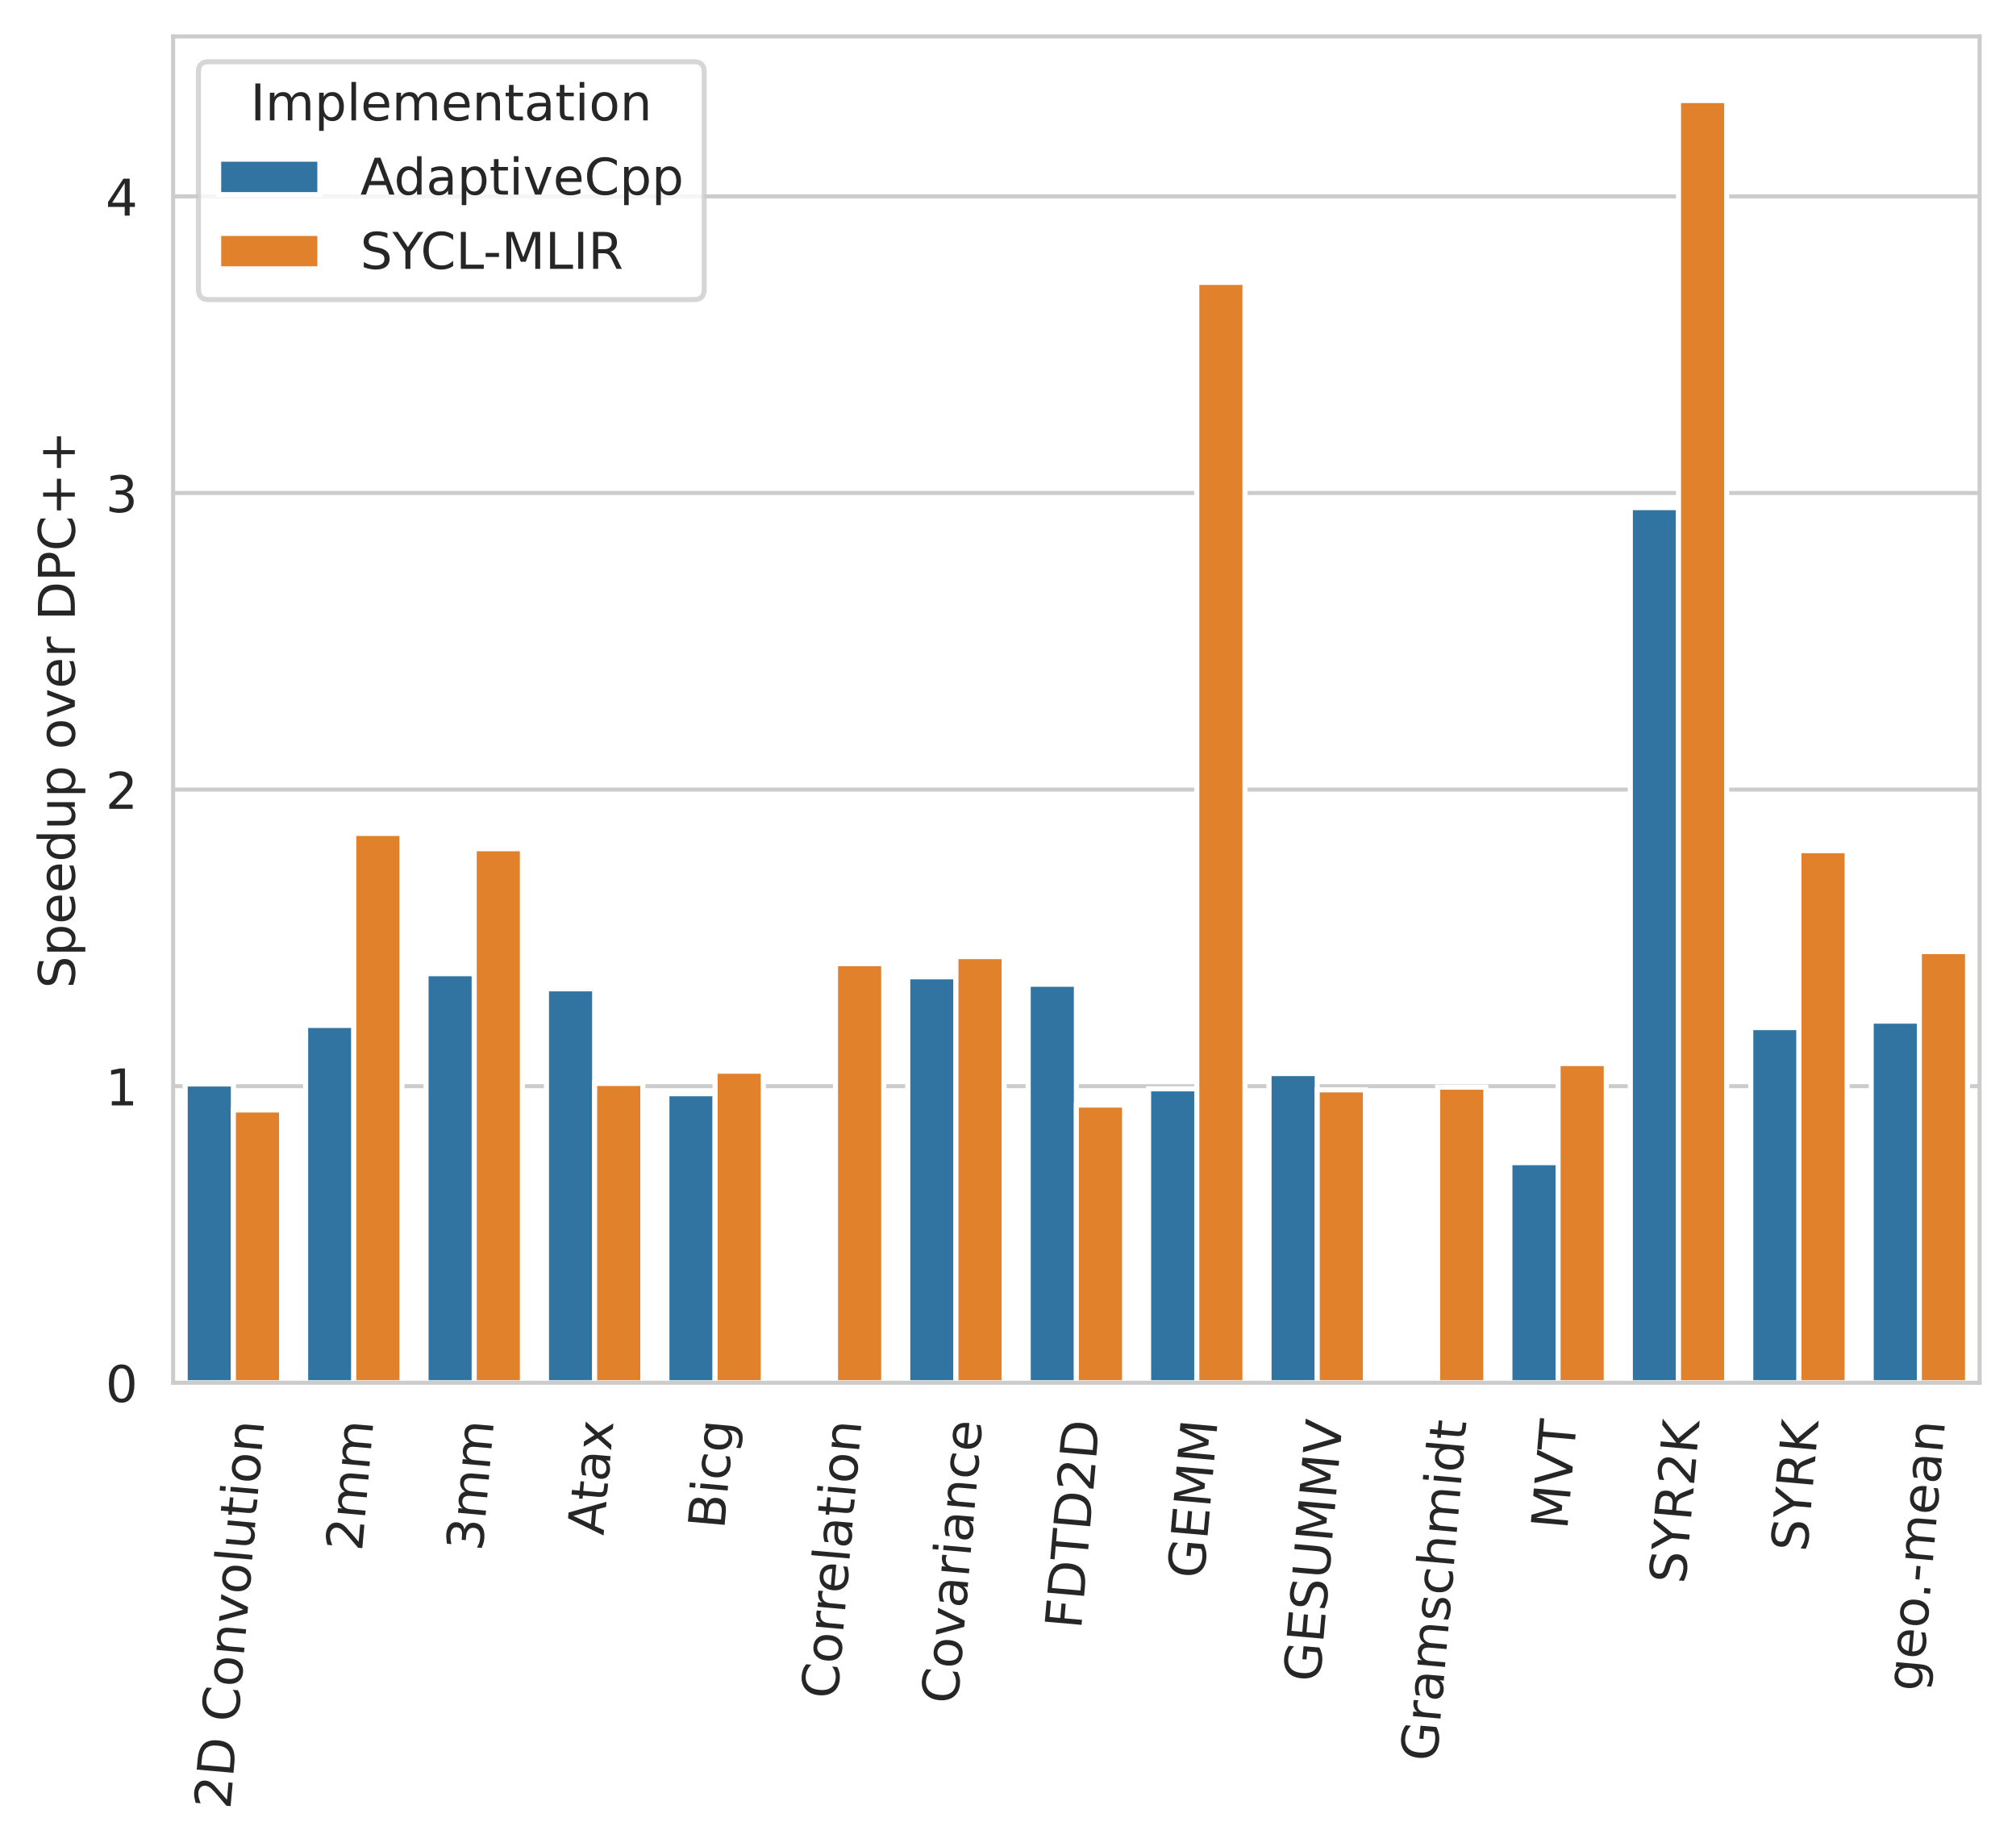 <?xml version="1.0" encoding="UTF-8"?>
<svg xmlns="http://www.w3.org/2000/svg" xmlns:xlink="http://www.w3.org/1999/xlink" width="398.551pt" height="365.109pt" viewBox="0 0 398.551 365.109" version="1.1">
<rect x="0" y="0" width="398.551" height="365.109" fill="#808080" stroke="none"/>
<defs>
<g>
<symbol overflow="visible" id="glyph0-0">
<path style="stroke:none;" d=""/>
</symbol>
<symbol overflow="visible" id="glyph0-1">
<path style="stroke:none;" d="M -0.656 -2 L -0.359 -5.422 L 0.469 -5.344 L 0.062 -0.734 L -0.766 -0.812 C -1.117 -1.219 -1.594 -1.77 -2.188 -2.469 C -2.781 -3.164 -3.164 -3.602 -3.344 -3.781 C -3.664 -4.125 -3.941 -4.367 -4.172 -4.516 C -4.41 -4.66 -4.648 -4.742 -4.891 -4.766 C -5.273 -4.805 -5.598 -4.703 -5.859 -4.453 C -6.117 -4.203 -6.27 -3.859 -6.312 -3.422 C -6.344 -3.109 -6.316 -2.781 -6.234 -2.438 C -6.148 -2.094 -6.023 -1.711 -5.859 -1.297 L -6.844 -1.391 C -6.957 -1.797 -7.039 -2.172 -7.094 -2.516 C -7.156 -2.859 -7.172 -3.176 -7.141 -3.469 C -7.078 -4.219 -6.836 -4.801 -6.422 -5.219 C -6.004 -5.645 -5.484 -5.832 -4.859 -5.781 C -4.555 -5.75 -4.273 -5.664 -4.016 -5.531 C -3.766 -5.395 -3.473 -5.164 -3.141 -4.844 C -3.047 -4.75 -2.797 -4.461 -2.391 -3.984 C -1.984 -3.504 -1.406 -2.844 -0.656 -2 Z M -0.656 -2 "/>
</symbol>
<symbol overflow="visible" id="glyph0-2">
<path style="stroke:none;" d="M -6.281 -2.531 L -0.641 -2.047 L -0.531 -3.219 C -0.445 -4.227 -0.609 -4.984 -1.016 -5.484 C -1.422 -5.984 -2.117 -6.273 -3.109 -6.359 C -4.086 -6.453 -4.82 -6.285 -5.312 -5.859 C -5.801 -5.43 -6.086 -4.711 -6.172 -3.703 Z M -7.188 -1.625 L -7 -3.641 C -6.875 -5.047 -6.488 -6.051 -5.844 -6.656 C -5.207 -7.258 -4.266 -7.504 -3.016 -7.391 C -1.766 -7.285 -0.875 -6.879 -0.344 -6.172 C 0.188 -5.461 0.391 -4.406 0.266 -3 L 0.078 -0.984 Z M -7.188 -1.625 "/>
</symbol>
<symbol overflow="visible" id="glyph0-3">
<path style="stroke:none;" d=""/>
</symbol>
<symbol overflow="visible" id="glyph0-4">
<path style="stroke:none;" d="M -6.141 -7 L -5.109 -6.906 C -5.441 -6.602 -5.695 -6.27 -5.875 -5.906 C -6.062 -5.551 -6.176 -5.164 -6.219 -4.75 C -6.289 -3.914 -6.094 -3.254 -5.625 -2.766 C -5.156 -2.285 -4.441 -2.004 -3.484 -1.922 C -2.523 -1.836 -1.773 -1.992 -1.234 -2.391 C -0.691 -2.785 -0.383 -3.398 -0.312 -4.234 C -0.27 -4.648 -0.305 -5.051 -0.422 -5.438 C -0.547 -5.82 -0.75 -6.191 -1.031 -6.547 L 0 -6.453 C 0.207 -6.098 0.352 -5.723 0.438 -5.328 C 0.52 -4.93 0.539 -4.52 0.5 -4.094 C 0.406 -2.988 -0.004 -2.148 -0.734 -1.578 C -1.473 -1.016 -2.422 -0.781 -3.578 -0.875 C -4.742 -0.977 -5.633 -1.375 -6.25 -2.062 C -6.863 -2.75 -7.125 -3.645 -7.031 -4.75 C -6.988 -5.188 -6.895 -5.594 -6.75 -5.969 C -6.602 -6.344 -6.398 -6.688 -6.141 -7 Z M -6.141 -7 "/>
</symbol>
<symbol overflow="visible" id="glyph0-5">
<path style="stroke:none;" d="M -4.562 -3.469 C -4.602 -2.988 -4.445 -2.594 -4.094 -2.281 C -3.75 -1.977 -3.25 -1.797 -2.594 -1.734 C -1.945 -1.68 -1.422 -1.77 -1.016 -2 C -0.617 -2.238 -0.398 -2.602 -0.359 -3.094 C -0.316 -3.57 -0.469 -3.969 -0.812 -4.281 C -1.164 -4.602 -1.664 -4.789 -2.312 -4.844 C -2.957 -4.906 -3.484 -4.812 -3.891 -4.562 C -4.297 -4.312 -4.52 -3.945 -4.562 -3.469 Z M -5.312 -3.531 C -5.238 -4.312 -4.93 -4.906 -4.391 -5.312 C -3.848 -5.719 -3.129 -5.879 -2.234 -5.797 C -1.348 -5.723 -0.664 -5.438 -0.188 -4.938 C 0.281 -4.445 0.477 -3.812 0.406 -3.031 C 0.344 -2.258 0.035 -1.672 -0.516 -1.266 C -1.066 -0.867 -1.785 -0.707 -2.672 -0.781 C -3.566 -0.863 -4.242 -1.148 -4.703 -1.641 C -5.172 -2.129 -5.375 -2.758 -5.312 -3.531 Z M -5.312 -3.531 "/>
</symbol>
<symbol overflow="visible" id="glyph0-6">
<path style="stroke:none;" d="M -2.797 -5.75 L 0.484 -5.469 L 0.406 -4.578 L -2.844 -4.859 C -3.363 -4.91 -3.758 -4.844 -4.031 -4.656 C -4.312 -4.477 -4.469 -4.188 -4.5 -3.781 C -4.539 -3.301 -4.422 -2.91 -4.141 -2.609 C -3.859 -2.305 -3.453 -2.129 -2.922 -2.078 L 0.156 -1.812 L 0.078 -0.906 L -5.375 -1.391 L -5.297 -2.297 L -4.453 -2.219 C -4.754 -2.445 -4.973 -2.711 -5.109 -3.016 C -5.242 -3.328 -5.297 -3.672 -5.266 -4.047 C -5.211 -4.672 -4.977 -5.129 -4.562 -5.422 C -4.145 -5.711 -3.555 -5.82 -2.797 -5.75 Z M -2.797 -5.75 "/>
</symbol>
<symbol overflow="visible" id="glyph0-7">
<path style="stroke:none;" d="M -5.422 -0.781 L -5.344 -1.734 L -0.625 -3.016 L -5.047 -5.141 L -4.969 -6.094 L 0.312 -3.547 L 0.203 -2.328 Z M -5.422 -0.781 "/>
</symbol>
<symbol overflow="visible" id="glyph0-8">
<path style="stroke:none;" d="M -7.484 -1.594 L -7.406 -2.5 L 0.156 -1.844 L 0.078 -0.938 Z M -7.484 -1.594 "/>
</symbol>
<symbol overflow="visible" id="glyph0-9">
<path style="stroke:none;" d="M -2.062 -1.031 L -5.375 -1.328 L -5.297 -2.234 L -2.016 -1.938 C -1.516 -1.895 -1.125 -1.961 -0.844 -2.141 C -0.57 -2.316 -0.422 -2.602 -0.391 -3 C -0.336 -3.488 -0.453 -3.883 -0.734 -4.188 C -1.023 -4.5 -1.438 -4.676 -1.969 -4.719 L -5.062 -5 L -4.984 -5.906 L 0.469 -5.422 L 0.391 -4.516 L -0.453 -4.594 C -0.141 -4.344 0.082 -4.066 0.219 -3.766 C 0.363 -3.461 0.414 -3.117 0.375 -2.734 C 0.32 -2.117 0.086 -1.664 -0.328 -1.375 C -0.742 -1.082 -1.32 -0.969 -2.062 -1.031 Z M -5.312 -3.578 Z M -5.312 -3.578 "/>
</symbol>
<symbol overflow="visible" id="glyph0-10">
<path style="stroke:none;" d="M -6.828 -2.438 L -5.297 -2.312 L -5.125 -4.156 L -4.422 -4.094 L -4.594 -2.25 L -1.641 -1.984 C -1.203 -1.941 -0.91 -1.973 -0.766 -2.078 C -0.629 -2.191 -0.547 -2.438 -0.516 -2.812 L -0.422 -3.734 L 0.328 -3.672 L 0.234 -2.75 C 0.18 -2.062 0.016 -1.594 -0.266 -1.344 C -0.555 -1.102 -1.039 -1.016 -1.719 -1.078 L -4.672 -1.344 L -4.734 -0.688 L -5.438 -0.75 L -5.375 -1.406 L -6.906 -1.531 Z M -6.828 -2.438 "/>
</symbol>
<symbol overflow="visible" id="glyph0-11">
<path style="stroke:none;" d="M -5.375 -1.422 L -5.297 -2.328 L 0.156 -1.844 L 0.078 -0.938 Z M -7.484 -1.594 L -7.406 -2.5 L -6.266 -2.406 L -6.344 -1.5 Z M -7.484 -1.594 "/>
</symbol>
<symbol overflow="visible" id="glyph0-12">
<path style="stroke:none;" d="M -3.953 -5.578 C -4.336 -5.828 -4.609 -6.113 -4.766 -6.438 C -4.93 -6.758 -4.992 -7.133 -4.953 -7.562 C -4.91 -8.133 -4.676 -8.555 -4.25 -8.828 C -3.82 -9.109 -3.238 -9.211 -2.5 -9.141 L 0.781 -8.859 L 0.703 -7.953 L -2.547 -8.234 C -3.078 -8.285 -3.477 -8.227 -3.75 -8.062 C -4.02 -7.906 -4.172 -7.633 -4.203 -7.25 C -4.242 -6.781 -4.117 -6.398 -3.828 -6.109 C -3.547 -5.828 -3.141 -5.66 -2.609 -5.609 L 0.469 -5.344 L 0.391 -4.438 L -2.859 -4.719 C -3.391 -4.77 -3.785 -4.711 -4.047 -4.547 C -4.316 -4.379 -4.473 -4.102 -4.516 -3.719 C -4.547 -3.258 -4.422 -2.883 -4.141 -2.594 C -3.859 -2.301 -3.453 -2.129 -2.922 -2.078 L 0.156 -1.812 L 0.078 -0.906 L -5.375 -1.391 L -5.297 -2.297 L -4.453 -2.219 C -4.766 -2.445 -4.984 -2.707 -5.109 -3 C -5.242 -3.301 -5.297 -3.645 -5.266 -4.031 C -5.234 -4.438 -5.102 -4.77 -4.875 -5.031 C -4.656 -5.289 -4.348 -5.473 -3.953 -5.578 Z M -3.953 -5.578 "/>
</symbol>
<symbol overflow="visible" id="glyph0-13">
<path style="stroke:none;" d="M -3.562 -4.391 C -3.414 -4.848 -3.172 -5.195 -2.828 -5.438 C -2.492 -5.676 -2.094 -5.773 -1.625 -5.734 C -0.914 -5.672 -0.383 -5.375 -0.031 -4.844 C 0.32 -4.312 0.457 -3.586 0.375 -2.672 C 0.352 -2.367 0.297 -2.062 0.203 -1.75 C 0.109 -1.438 -0.008 -1.113 -0.156 -0.781 L -1.109 -0.875 C -0.922 -1.125 -0.77 -1.406 -0.656 -1.719 C -0.551 -2.039 -0.484 -2.379 -0.453 -2.734 C -0.398 -3.348 -0.477 -3.828 -0.688 -4.172 C -0.906 -4.516 -1.242 -4.707 -1.703 -4.75 C -2.129 -4.781 -2.477 -4.656 -2.75 -4.375 C -3.02 -4.094 -3.176 -3.688 -3.219 -3.156 L -3.297 -2.312 L -4.109 -2.391 L -4.031 -3.266 C -3.988 -3.754 -4.051 -4.133 -4.219 -4.406 C -4.395 -4.676 -4.664 -4.828 -5.031 -4.859 C -5.395 -4.891 -5.688 -4.781 -5.906 -4.531 C -6.133 -4.289 -6.27 -3.926 -6.312 -3.438 C -6.332 -3.164 -6.328 -2.875 -6.297 -2.562 C -6.266 -2.25 -6.207 -1.906 -6.125 -1.531 L -7 -1.609 C -7.062 -1.992 -7.102 -2.348 -7.125 -2.672 C -7.156 -2.992 -7.16 -3.297 -7.141 -3.578 C -7.066 -4.328 -6.844 -4.906 -6.469 -5.312 C -6.094 -5.727 -5.617 -5.91 -5.047 -5.859 C -4.641 -5.816 -4.305 -5.672 -4.047 -5.422 C -3.797 -5.172 -3.633 -4.828 -3.562 -4.391 Z M -3.562 -4.391 "/>
</symbol>
<symbol overflow="visible" id="glyph0-14">
<path style="stroke:none;" d="M -5.984 -3.953 L -2.484 -2.297 L -2.25 -4.984 Z M -7.016 -3.484 L -6.922 -4.609 L 0.594 -6.734 L 0.5 -5.719 L -1.438 -5.203 L -1.719 -1.938 L 0.094 -1.125 L 0 -0.078 Z M -7.016 -3.484 "/>
</symbol>
<symbol overflow="visible" id="glyph0-15">
<path style="stroke:none;" d="M -2.438 -3.641 C -2.5 -2.922 -2.457 -2.414 -2.312 -2.125 C -2.176 -1.844 -1.914 -1.68 -1.531 -1.641 C -1.207 -1.617 -0.941 -1.695 -0.734 -1.875 C -0.523 -2.062 -0.406 -2.336 -0.375 -2.703 C -0.332 -3.203 -0.473 -3.617 -0.797 -3.953 C -1.129 -4.285 -1.582 -4.477 -2.156 -4.531 L -2.359 -4.547 Z M -2.656 -5.469 L 0.453 -5.203 L 0.375 -4.312 L -0.453 -4.391 C -0.141 -4.148 0.078 -3.867 0.203 -3.547 C 0.336 -3.223 0.391 -2.844 0.359 -2.406 C 0.305 -1.852 0.109 -1.422 -0.234 -1.109 C -0.578 -0.805 -1.016 -0.68 -1.547 -0.734 C -2.148 -0.785 -2.586 -1.031 -2.859 -1.469 C -3.141 -1.914 -3.242 -2.539 -3.172 -3.344 L -3.062 -4.609 L -3.156 -4.625 C -3.562 -4.656 -3.891 -4.539 -4.141 -4.281 C -4.391 -4.031 -4.539 -3.66 -4.594 -3.172 C -4.613 -2.859 -4.598 -2.551 -4.547 -2.25 C -4.492 -1.957 -4.406 -1.664 -4.281 -1.375 L -5.109 -1.453 C -5.211 -1.797 -5.281 -2.117 -5.312 -2.422 C -5.344 -2.734 -5.348 -3.035 -5.328 -3.328 C -5.254 -4.117 -5 -4.691 -4.562 -5.047 C -4.125 -5.398 -3.488 -5.539 -2.656 -5.469 Z M -2.656 -5.469 "/>
</symbol>
<symbol overflow="visible" id="glyph0-16">
<path style="stroke:none;" d="M -4.969 -5.953 L -2.484 -3.75 L 0.484 -5.578 L 0.391 -4.516 L -1.891 -3.109 L 0.109 -1.344 L 0.031 -0.281 L -2.641 -2.641 L -5.406 -0.953 L -5.312 -2.016 L -3.234 -3.281 L -5.062 -4.891 Z M -4.969 -5.953 "/>
</symbol>
<symbol overflow="visible" id="glyph0-17">
<path style="stroke:none;" d="M -3.297 -2.266 L -0.641 -2.047 L -0.5 -3.609 C -0.457 -4.141 -0.535 -4.539 -0.734 -4.812 C -0.93 -5.082 -1.254 -5.238 -1.703 -5.281 C -2.148 -5.32 -2.492 -5.223 -2.734 -4.984 C -2.973 -4.742 -3.113 -4.359 -3.156 -3.828 Z M -6.281 -2.531 L -4.094 -2.344 L -3.969 -3.781 C -3.926 -4.27 -3.984 -4.641 -4.141 -4.891 C -4.305 -5.141 -4.57 -5.281 -4.938 -5.312 C -5.312 -5.344 -5.598 -5.25 -5.797 -5.031 C -5.992 -4.812 -6.113 -4.457 -6.156 -3.969 Z M -7.188 -1.625 L -6.953 -4.125 C -6.891 -4.875 -6.68 -5.438 -6.328 -5.812 C -5.984 -6.188 -5.523 -6.352 -4.953 -6.312 C -4.504 -6.27 -4.16 -6.129 -3.922 -5.891 C -3.68 -5.66 -3.547 -5.348 -3.516 -4.953 C -3.367 -5.422 -3.117 -5.773 -2.766 -6.016 C -2.41 -6.254 -1.992 -6.348 -1.516 -6.297 C -0.859 -6.242 -0.367 -5.984 -0.047 -5.516 C 0.266 -5.047 0.383 -4.398 0.312 -3.578 L 0.078 -0.984 Z M -7.188 -1.625 "/>
</symbol>
<symbol overflow="visible" id="glyph0-18">
<path style="stroke:none;" d="M -4.828 -5.312 L -3.984 -5.25 C -4.141 -5.008 -4.266 -4.766 -4.359 -4.516 C -4.453 -4.266 -4.508 -4.008 -4.531 -3.75 C -4.582 -3.164 -4.438 -2.695 -4.094 -2.344 C -3.758 -2 -3.258 -1.797 -2.594 -1.734 C -1.938 -1.68 -1.406 -1.797 -1 -2.078 C -0.602 -2.359 -0.379 -2.789 -0.328 -3.375 C -0.305 -3.633 -0.316 -3.895 -0.359 -4.156 C -0.41 -4.426 -0.5 -4.691 -0.625 -4.953 L 0.219 -4.875 C 0.312 -4.613 0.375 -4.348 0.406 -4.078 C 0.445 -3.805 0.453 -3.52 0.422 -3.219 C 0.348 -2.395 0.035 -1.766 -0.516 -1.328 C -1.078 -0.891 -1.797 -0.707 -2.672 -0.781 C -3.555 -0.863 -4.234 -1.172 -4.703 -1.703 C -5.172 -2.234 -5.367 -2.922 -5.297 -3.766 C -5.266 -4.047 -5.211 -4.312 -5.141 -4.562 C -5.066 -4.82 -4.961 -5.07 -4.828 -5.312 Z M -4.828 -5.312 "/>
</symbol>
<symbol overflow="visible" id="glyph0-19">
<path style="stroke:none;" d="M -2.391 -4.781 C -3.047 -4.832 -3.562 -4.738 -3.938 -4.5 C -4.312 -4.258 -4.52 -3.898 -4.562 -3.422 C -4.602 -2.93 -4.457 -2.539 -4.125 -2.25 C -3.801 -1.957 -3.312 -1.785 -2.656 -1.734 C -2.02 -1.672 -1.508 -1.754 -1.125 -1.984 C -0.738 -2.211 -0.523 -2.57 -0.484 -3.062 C -0.441 -3.539 -0.586 -3.93 -0.922 -4.234 C -1.266 -4.535 -1.754 -4.719 -2.391 -4.781 Z M -0.203 -5.484 C 0.723 -5.398 1.391 -5.129 1.797 -4.672 C 2.211 -4.223 2.383 -3.57 2.312 -2.719 C 2.289 -2.406 2.242 -2.113 2.172 -1.844 C 2.109 -1.57 2.02 -1.312 1.906 -1.062 L 1.031 -1.141 C 1.195 -1.391 1.32 -1.633 1.406 -1.875 C 1.5 -2.125 1.562 -2.383 1.594 -2.656 C 1.633 -3.238 1.516 -3.691 1.234 -4.016 C 0.953 -4.336 0.5 -4.523 -0.125 -4.578 L -0.578 -4.609 C -0.266 -4.398 -0.039 -4.141 0.094 -3.828 C 0.227 -3.523 0.281 -3.172 0.25 -2.766 C 0.188 -2.109 -0.113 -1.598 -0.656 -1.234 C -1.207 -0.867 -1.898 -0.723 -2.734 -0.797 C -3.578 -0.867 -4.234 -1.129 -4.703 -1.578 C -5.18 -2.035 -5.391 -2.594 -5.328 -3.25 C -5.297 -3.656 -5.188 -4 -5 -4.281 C -4.82 -4.562 -4.566 -4.781 -4.234 -4.938 L -5.062 -5.016 L -4.984 -5.906 Z M -0.203 -5.484 "/>
</symbol>
<symbol overflow="visible" id="glyph0-20">
<path style="stroke:none;" d="M -4.25 -4.5 C -4.32 -4.395 -4.375 -4.285 -4.406 -4.172 C -4.445 -4.066 -4.473 -3.941 -4.484 -3.797 C -4.523 -3.285 -4.395 -2.879 -4.094 -2.578 C -3.789 -2.285 -3.328 -2.113 -2.703 -2.062 L 0.156 -1.812 L 0.078 -0.906 L -5.375 -1.391 L -5.297 -2.297 L -4.453 -2.219 C -4.766 -2.426 -4.984 -2.688 -5.109 -3 C -5.242 -3.312 -5.297 -3.688 -5.266 -4.125 C -5.254 -4.188 -5.242 -4.254 -5.234 -4.328 C -5.223 -4.398 -5.203 -4.484 -5.172 -4.578 Z M -4.25 -4.5 "/>
</symbol>
<symbol overflow="visible" id="glyph0-21">
<path style="stroke:none;" d="M -2.453 -5.859 L -2.016 -5.828 L -2.375 -1.703 C -1.758 -1.691 -1.273 -1.832 -0.922 -2.125 C -0.578 -2.426 -0.379 -2.875 -0.328 -3.469 C -0.297 -3.812 -0.305 -4.148 -0.359 -4.484 C -0.41 -4.828 -0.508 -5.16 -0.656 -5.484 L 0.188 -5.422 C 0.289 -5.078 0.363 -4.734 0.406 -4.391 C 0.457 -4.047 0.469 -3.703 0.438 -3.359 C 0.363 -2.484 0.051 -1.816 -0.5 -1.359 C -1.051 -0.898 -1.758 -0.707 -2.625 -0.781 C -3.52 -0.852 -4.207 -1.156 -4.688 -1.688 C -5.164 -2.219 -5.367 -2.891 -5.297 -3.703 C -5.234 -4.441 -4.945 -5.004 -4.438 -5.391 C -3.938 -5.773 -3.273 -5.93 -2.453 -5.859 Z M -2.797 -4.984 C -3.285 -5.023 -3.688 -4.922 -4 -4.672 C -4.32 -4.43 -4.504 -4.094 -4.547 -3.656 C -4.586 -3.145 -4.477 -2.727 -4.219 -2.406 C -3.957 -2.094 -3.578 -1.891 -3.078 -1.797 Z M -2.797 -4.984 "/>
</symbol>
<symbol overflow="visible" id="glyph0-22">
<path style="stroke:none;" d="M -7.188 -1.625 L -6.812 -5.797 L -5.969 -5.719 L -6.25 -2.531 L -4.125 -2.344 L -3.875 -5.219 L -3.047 -5.141 L -3.297 -2.266 L 0.172 -1.969 L 0.078 -0.984 Z M -7.188 -1.625 "/>
</symbol>
<symbol overflow="visible" id="glyph0-23">
<path style="stroke:none;" d="M -7.266 -0.609 L -6.734 -6.766 L -5.891 -6.688 L -6.109 -4.094 L 0.312 -3.531 L 0.219 -2.547 L -6.203 -3.109 L -6.422 -0.531 Z M -7.266 -0.609 "/>
</symbol>
<symbol overflow="visible" id="glyph0-24">
<path style="stroke:none;" d="M -0.531 -6.031 L -2.469 -6.203 L -2.609 -4.594 L -3.422 -4.656 L -3.188 -7.219 L -0.062 -6.953 C 0.156 -6.555 0.316 -6.125 0.422 -5.656 C 0.523 -5.188 0.551 -4.691 0.5 -4.172 C 0.406 -3.023 0 -2.16 -0.719 -1.578 C -1.445 -1.004 -2.398 -0.77 -3.578 -0.875 C -4.766 -0.977 -5.66 -1.375 -6.266 -2.062 C -6.867 -2.758 -7.125 -3.68 -7.031 -4.828 C -6.988 -5.297 -6.891 -5.738 -6.734 -6.156 C -6.578 -6.57 -6.367 -6.953 -6.109 -7.297 L -5.062 -7.203 C -5.406 -6.859 -5.672 -6.492 -5.859 -6.109 C -6.047 -5.723 -6.16 -5.301 -6.203 -4.844 C -6.285 -3.945 -6.098 -3.258 -5.641 -2.781 C -5.191 -2.301 -4.473 -2.016 -3.484 -1.922 C -2.492 -1.836 -1.734 -1.992 -1.203 -2.391 C -0.68 -2.785 -0.379 -3.43 -0.297 -4.328 C -0.266 -4.68 -0.266 -4.992 -0.297 -5.266 C -0.336 -5.547 -0.414 -5.801 -0.531 -6.031 Z M -0.531 -6.031 "/>
</symbol>
<symbol overflow="visible" id="glyph0-25">
<path style="stroke:none;" d="M -7.188 -1.625 L -6.781 -6.219 L -5.938 -6.141 L -6.25 -2.531 L -4.109 -2.344 L -3.812 -5.797 L -2.984 -5.719 L -3.281 -2.266 L -0.656 -2.047 L -0.328 -5.734 L 0.5 -5.656 L 0.078 -0.984 Z M -7.188 -1.625 "/>
</symbol>
<symbol overflow="visible" id="glyph0-26">
<path style="stroke:none;" d="M -7.188 -1.625 L -7.047 -3.078 L -1.938 -4.5 L -6.719 -6.797 L -6.594 -8.266 L 0.672 -7.625 L 0.578 -6.656 L -5.797 -7.219 L -0.984 -4.922 L -1.078 -3.922 L -6.203 -2.5 L 0.172 -1.938 L 0.078 -0.984 Z M -7.188 -1.625 "/>
</symbol>
<symbol overflow="visible" id="glyph0-27">
<path style="stroke:none;" d="M -6.547 -5.953 L -5.609 -5.875 C -5.805 -5.508 -5.961 -5.164 -6.078 -4.844 C -6.203 -4.52 -6.273 -4.203 -6.297 -3.891 C -6.348 -3.359 -6.285 -2.938 -6.109 -2.625 C -5.93 -2.32 -5.648 -2.156 -5.266 -2.125 C -4.941 -2.102 -4.688 -2.176 -4.5 -2.344 C -4.32 -2.52 -4.16 -2.875 -4.016 -3.406 L -3.844 -3.984 C -3.633 -4.703 -3.336 -5.223 -2.953 -5.547 C -2.578 -5.867 -2.098 -6.004 -1.516 -5.953 C -0.805 -5.891 -0.289 -5.602 0.031 -5.094 C 0.352 -4.594 0.477 -3.883 0.406 -2.969 C 0.375 -2.625 0.301 -2.266 0.188 -1.891 C 0.07 -1.516 -0.078 -1.125 -0.266 -0.719 L -1.281 -0.797 C -1.02 -1.191 -0.812 -1.57 -0.656 -1.938 C -0.508 -2.301 -0.422 -2.672 -0.391 -3.047 C -0.348 -3.609 -0.422 -4.051 -0.609 -4.375 C -0.805 -4.695 -1.109 -4.879 -1.516 -4.922 C -1.859 -4.953 -2.141 -4.863 -2.359 -4.656 C -2.586 -4.457 -2.773 -4.109 -2.922 -3.609 L -3.094 -3.031 C -3.301 -2.312 -3.57 -1.801 -3.906 -1.5 C -4.25 -1.195 -4.703 -1.07 -5.266 -1.125 C -5.898 -1.176 -6.383 -1.441 -6.719 -1.922 C -7.051 -2.41 -7.18 -3.051 -7.109 -3.844 C -7.078 -4.188 -7.016 -4.531 -6.922 -4.875 C -6.828 -5.227 -6.703 -5.586 -6.547 -5.953 Z M -6.547 -5.953 "/>
</symbol>
<symbol overflow="visible" id="glyph0-28">
<path style="stroke:none;" d="M -7.188 -1.516 L -7.109 -2.5 L -2.688 -2.109 C -1.914 -2.035 -1.344 -2.125 -0.969 -2.375 C -0.602 -2.625 -0.395 -3.066 -0.344 -3.703 C -0.281 -4.336 -0.41 -4.805 -0.734 -5.109 C -1.055 -5.422 -1.602 -5.613 -2.375 -5.688 L -6.797 -6.078 L -6.703 -7.062 L -2.156 -6.656 C -1.219 -6.57 -0.523 -6.273 -0.078 -5.766 C 0.359 -5.266 0.535 -4.551 0.453 -3.625 C 0.379 -2.707 0.082 -2.035 -0.438 -1.609 C -0.969 -1.191 -1.703 -1.023 -2.641 -1.109 Z M -7.188 -1.516 "/>
</symbol>
<symbol overflow="visible" id="glyph0-29">
<path style="stroke:none;" d="M 0.25 -2.844 L -7.266 -0.719 L -7.172 -1.75 L -0.859 -3.5 L -6.766 -6.359 L -6.672 -7.375 L 0.344 -3.969 Z M 0.25 -2.844 "/>
</symbol>
<symbol overflow="visible" id="glyph0-30">
<path style="stroke:none;" d="M -4.906 -4.875 L -4.047 -4.797 C -4.203 -4.555 -4.32 -4.301 -4.406 -4.031 C -4.5 -3.77 -4.555 -3.488 -4.578 -3.188 C -4.617 -2.75 -4.582 -2.414 -4.469 -2.188 C -4.352 -1.957 -4.16 -1.828 -3.891 -1.797 C -3.68 -1.785 -3.508 -1.852 -3.375 -2 C -3.238 -2.145 -3.098 -2.453 -2.953 -2.922 L -2.859 -3.203 C -2.66 -3.836 -2.426 -4.273 -2.156 -4.516 C -1.883 -4.766 -1.535 -4.867 -1.109 -4.828 C -0.598 -4.785 -0.211 -4.551 0.047 -4.125 C 0.316 -3.695 0.422 -3.133 0.359 -2.438 C 0.328 -2.145 0.27 -1.844 0.188 -1.531 C 0.102 -1.219 -0.008 -0.895 -0.156 -0.562 L -1.078 -0.641 C -0.879 -0.961 -0.723 -1.273 -0.609 -1.578 C -0.492 -1.891 -0.422 -2.203 -0.391 -2.516 C -0.359 -2.93 -0.406 -3.258 -0.531 -3.5 C -0.656 -3.75 -0.848 -3.883 -1.109 -3.906 C -1.359 -3.926 -1.551 -3.859 -1.688 -3.703 C -1.832 -3.555 -1.984 -3.207 -2.141 -2.656 L -2.25 -2.359 C -2.414 -1.828 -2.629 -1.445 -2.891 -1.219 C -3.16 -0.988 -3.504 -0.891 -3.922 -0.922 C -4.441 -0.973 -4.82 -1.191 -5.062 -1.578 C -5.312 -1.961 -5.406 -2.488 -5.344 -3.156 C -5.312 -3.477 -5.258 -3.785 -5.188 -4.078 C -5.113 -4.367 -5.02 -4.633 -4.906 -4.875 Z M -4.906 -4.875 "/>
</symbol>
<symbol overflow="visible" id="glyph0-31">
<path style="stroke:none;" d="M -2.797 -5.75 L 0.484 -5.469 L 0.406 -4.578 L -2.844 -4.859 C -3.363 -4.91 -3.758 -4.844 -4.031 -4.656 C -4.312 -4.477 -4.469 -4.188 -4.5 -3.781 C -4.539 -3.301 -4.422 -2.91 -4.141 -2.609 C -3.859 -2.305 -3.453 -2.129 -2.922 -2.078 L 0.156 -1.812 L 0.078 -0.906 L -7.484 -1.562 L -7.406 -2.469 L -4.453 -2.219 C -4.754 -2.445 -4.973 -2.711 -5.109 -3.016 C -5.242 -3.328 -5.297 -3.672 -5.266 -4.047 C -5.211 -4.672 -4.977 -5.129 -4.562 -5.422 C -4.145 -5.711 -3.555 -5.82 -2.797 -5.75 Z M -2.797 -5.75 "/>
</symbol>
<symbol overflow="visible" id="glyph0-32">
<path style="stroke:none;" d="M -4.234 -4.938 L -7.172 -5.188 L -7.094 -6.078 L 0.469 -5.422 L 0.391 -4.531 L -0.438 -4.609 C -0.113 -4.391 0.109 -4.125 0.234 -3.812 C 0.367 -3.508 0.422 -3.156 0.391 -2.75 C 0.328 -2.102 0.016 -1.594 -0.547 -1.219 C -1.109 -0.852 -1.816 -0.707 -2.672 -0.781 C -3.523 -0.852 -4.195 -1.117 -4.688 -1.578 C -5.176 -2.047 -5.391 -2.602 -5.328 -3.25 C -5.297 -3.656 -5.188 -4 -5 -4.281 C -4.82 -4.562 -4.566 -4.781 -4.234 -4.938 Z M -2.594 -1.719 C -1.938 -1.664 -1.406 -1.754 -1 -1.984 C -0.602 -2.211 -0.383 -2.566 -0.344 -3.047 C -0.301 -3.516 -0.457 -3.906 -0.812 -4.219 C -1.164 -4.531 -1.672 -4.711 -2.328 -4.766 C -2.984 -4.828 -3.508 -4.734 -3.906 -4.484 C -4.301 -4.242 -4.52 -3.891 -4.562 -3.422 C -4.602 -2.941 -4.445 -2.551 -4.094 -2.25 C -3.75 -1.957 -3.25 -1.781 -2.594 -1.719 Z M -2.594 -1.719 "/>
</symbol>
<symbol overflow="visible" id="glyph0-33">
<path style="stroke:none;" d="M -7.266 -0.625 L -7.172 -1.688 L -4.016 -3.422 L -6.828 -5.688 L -6.734 -6.75 L -3.141 -3.828 L 0.312 -3.531 L 0.219 -2.547 L -3.234 -2.844 Z M -7.266 -0.625 "/>
</symbol>
<symbol overflow="visible" id="glyph0-34">
<path style="stroke:none;" d="M -3.016 -4.719 C -2.93 -4.914 -2.758 -5.109 -2.5 -5.297 C -2.25 -5.484 -1.914 -5.656 -1.5 -5.812 L 0.578 -6.625 L 0.484 -5.578 L -1.469 -4.812 C -1.969 -4.625 -2.305 -4.422 -2.484 -4.203 C -2.66 -3.984 -2.766 -3.68 -2.797 -3.297 L -2.891 -2.234 L 0.172 -1.969 L 0.078 -0.984 L -7.188 -1.625 L -6.984 -3.828 C -6.91 -4.66 -6.68 -5.266 -6.297 -5.641 C -5.91 -6.023 -5.367 -6.188 -4.672 -6.125 C -4.211 -6.082 -3.844 -5.941 -3.562 -5.703 C -3.281 -5.461 -3.098 -5.133 -3.016 -4.719 Z M -6.281 -2.531 L -3.703 -2.312 L -3.594 -3.531 C -3.551 -4.008 -3.629 -4.379 -3.828 -4.641 C -4.023 -4.898 -4.336 -5.051 -4.766 -5.094 C -5.191 -5.133 -5.52 -5.039 -5.75 -4.812 C -5.988 -4.582 -6.129 -4.227 -6.172 -3.75 Z M -6.281 -2.531 "/>
</symbol>
<symbol overflow="visible" id="glyph0-35">
<path style="stroke:none;" d="M -7.188 -1.625 L -7.094 -2.609 L -4.016 -2.328 L -6.812 -5.859 L -6.703 -7.125 L -3.625 -3.219 L 0.594 -6.734 L 0.484 -5.453 L -3.328 -2.281 L 0.172 -1.969 L 0.078 -0.984 Z M -7.188 -1.625 "/>
</symbol>
<symbol overflow="visible" id="glyph0-36">
<path style="stroke:none;" d="M -1.141 -1.172 L -1.047 -2.188 L 0.188 -2.078 L 0.094 -1.062 Z M -1.141 -1.172 "/>
</symbol>
<symbol overflow="visible" id="glyph0-37">
<path style="stroke:none;" d="M -3.078 -0.766 L -2.859 -3.391 L -2.062 -3.312 L -2.281 -0.688 Z M -3.078 -0.766 "/>
</symbol>
<symbol overflow="visible" id="glyph1-0">
<path style="stroke:none;" d=""/>
</symbol>
<symbol overflow="visible" id="glyph1-1">
<path style="stroke:none;" d="M 3.172 -6.641 C 2.672 -6.641 2.289 -6.391 2.031 -5.891 C 1.781 -5.391 1.656 -4.641 1.656 -3.641 C 1.656 -2.641 1.781 -1.891 2.031 -1.391 C 2.289 -0.891 2.672 -0.641 3.172 -0.641 C 3.691 -0.641 4.078 -0.891 4.328 -1.391 C 4.586 -1.891 4.719 -2.641 4.719 -3.641 C 4.719 -4.641 4.586 -5.391 4.328 -5.891 C 4.078 -6.391 3.691 -6.641 3.172 -6.641 Z M 3.172 -7.422 C 3.992 -7.422 4.617 -7.098 5.047 -6.453 C 5.484 -5.805 5.703 -4.867 5.703 -3.641 C 5.703 -2.41 5.484 -1.473 5.047 -0.828 C 4.617 -0.18 3.992 0.141 3.172 0.141 C 2.359 0.141 1.734 -0.18 1.297 -0.828 C 0.867 -1.473 0.656 -2.41 0.656 -3.641 C 0.656 -4.867 0.867 -5.805 1.297 -6.453 C 1.734 -7.098 2.359 -7.422 3.172 -7.422 Z M 3.172 -7.422 "/>
</symbol>
<symbol overflow="visible" id="glyph1-2">
<path style="stroke:none;" d="M 1.234 -0.828 L 2.859 -0.828 L 2.859 -6.391 L 1.094 -6.047 L 1.094 -6.938 L 2.844 -7.297 L 3.828 -7.297 L 3.828 -0.828 L 5.438 -0.828 L 5.438 0 L 1.234 0 Z M 1.234 -0.828 "/>
</symbol>
<symbol overflow="visible" id="glyph1-3">
<path style="stroke:none;" d="M 1.922 -0.828 L 5.359 -0.828 L 5.359 0 L 0.734 0 L 0.734 -0.828 C 1.109 -1.211 1.617 -1.734 2.266 -2.391 C 2.91 -3.047 3.316 -3.469 3.484 -3.656 C 3.797 -4.008 4.016 -4.305 4.141 -4.547 C 4.266 -4.797 4.328 -5.039 4.328 -5.281 C 4.328 -5.664 4.191 -5.977 3.922 -6.219 C 3.648 -6.469 3.297 -6.594 2.859 -6.594 C 2.547 -6.594 2.219 -6.535 1.875 -6.422 C 1.539 -6.316 1.176 -6.156 0.781 -5.938 L 0.781 -6.938 C 1.176 -7.094 1.547 -7.211 1.891 -7.297 C 2.234 -7.379 2.551 -7.422 2.844 -7.422 C 3.594 -7.422 4.191 -7.234 4.641 -6.859 C 5.098 -6.484 5.328 -5.977 5.328 -5.344 C 5.328 -5.039 5.27 -4.754 5.156 -4.484 C 5.039 -4.223 4.836 -3.91 4.547 -3.547 C 4.461 -3.453 4.203 -3.176 3.766 -2.719 C 3.328 -2.27 2.711 -1.641 1.922 -0.828 Z M 1.922 -0.828 "/>
</symbol>
<symbol overflow="visible" id="glyph1-4">
<path style="stroke:none;" d="M 4.062 -3.938 C 4.531 -3.832 4.895 -3.617 5.156 -3.297 C 5.426 -2.984 5.562 -2.594 5.562 -2.125 C 5.562 -1.406 5.312 -0.848 4.812 -0.453 C 4.32 -0.055 3.617 0.141 2.703 0.141 C 2.398 0.141 2.086 0.109 1.766 0.047 C 1.441 -0.016 1.109 -0.102 0.766 -0.219 L 0.766 -1.172 C 1.035 -1.016 1.332 -0.895 1.656 -0.812 C 1.988 -0.727 2.332 -0.688 2.688 -0.688 C 3.301 -0.688 3.77 -0.805 4.094 -1.047 C 4.414 -1.297 4.578 -1.656 4.578 -2.125 C 4.578 -2.551 4.426 -2.883 4.125 -3.125 C 3.82 -3.363 3.406 -3.484 2.875 -3.484 L 2.016 -3.484 L 2.016 -4.297 L 2.906 -4.297 C 3.395 -4.297 3.766 -4.395 4.016 -4.594 C 4.273 -4.789 4.406 -5.07 4.406 -5.438 C 4.406 -5.801 4.27 -6.082 4 -6.281 C 3.738 -6.488 3.363 -6.594 2.875 -6.594 C 2.602 -6.594 2.312 -6.562 2 -6.5 C 1.688 -6.445 1.348 -6.359 0.984 -6.234 L 0.984 -7.109 C 1.359 -7.211 1.707 -7.289 2.031 -7.344 C 2.363 -7.395 2.672 -7.422 2.953 -7.422 C 3.703 -7.422 4.297 -7.25 4.734 -6.906 C 5.172 -6.57 5.391 -6.113 5.391 -5.531 C 5.391 -5.125 5.273 -4.781 5.047 -4.5 C 4.816 -4.227 4.488 -4.039 4.062 -3.938 Z M 4.062 -3.938 "/>
</symbol>
<symbol overflow="visible" id="glyph1-5">
<path style="stroke:none;" d="M 3.781 -6.438 L 1.297 -2.547 L 3.781 -2.547 Z M 3.516 -7.297 L 4.766 -7.297 L 4.766 -2.547 L 5.797 -2.547 L 5.797 -1.719 L 4.766 -1.719 L 4.766 0 L 3.781 0 L 3.781 -1.719 L 0.484 -1.719 L 0.484 -2.672 Z M 3.516 -7.297 "/>
</symbol>
<symbol overflow="visible" id="glyph1-6">
<path style="stroke:none;" d="M 0.984 -7.297 L 1.969 -7.297 L 1.969 0 L 0.984 0 Z M 0.984 -7.297 "/>
</symbol>
<symbol overflow="visible" id="glyph1-7">
<path style="stroke:none;" d="M 5.203 -4.422 C 5.422 -4.828 5.688 -5.125 6 -5.312 C 6.312 -5.5 6.68 -5.594 7.109 -5.594 C 7.68 -5.594 8.117 -5.395 8.422 -5 C 8.734 -4.602 8.891 -4.035 8.891 -3.297 L 8.891 0 L 7.984 0 L 7.984 -3.266 C 7.984 -3.797 7.891 -4.188 7.703 -4.438 C 7.523 -4.688 7.242 -4.812 6.859 -4.812 C 6.391 -4.812 6.02 -4.656 5.75 -4.344 C 5.488 -4.039 5.359 -3.625 5.359 -3.094 L 5.359 0 L 4.453 0 L 4.453 -3.266 C 4.453 -3.797 4.359 -4.188 4.172 -4.438 C 3.984 -4.688 3.695 -4.812 3.312 -4.812 C 2.852 -4.812 2.488 -4.656 2.219 -4.344 C 1.945 -4.039 1.812 -3.625 1.812 -3.094 L 1.812 0 L 0.906 0 L 0.906 -5.469 L 1.812 -5.469 L 1.812 -4.625 C 2.02 -4.957 2.266 -5.203 2.547 -5.359 C 2.836 -5.516 3.176 -5.594 3.562 -5.594 C 3.969 -5.594 4.305 -5.492 4.578 -5.297 C 4.859 -5.098 5.066 -4.805 5.203 -4.422 Z M 5.203 -4.422 "/>
</symbol>
<symbol overflow="visible" id="glyph1-8">
<path style="stroke:none;" d="M 1.812 -0.828 L 1.812 2.078 L 0.906 2.078 L 0.906 -5.469 L 1.812 -5.469 L 1.812 -4.641 C 2 -4.961 2.234 -5.203 2.516 -5.359 C 2.805 -5.516 3.156 -5.594 3.562 -5.594 C 4.227 -5.594 4.766 -5.328 5.172 -4.797 C 5.586 -4.273 5.797 -3.586 5.797 -2.734 C 5.797 -1.867 5.586 -1.172 5.172 -0.641 C 4.766 -0.117 4.227 0.141 3.562 0.141 C 3.156 0.141 2.805 0.062 2.516 -0.094 C 2.234 -0.25 2 -0.492 1.812 -0.828 Z M 4.875 -2.734 C 4.875 -3.391 4.734 -3.906 4.453 -4.281 C 4.18 -4.656 3.812 -4.844 3.344 -4.844 C 2.863 -4.844 2.488 -4.656 2.219 -4.281 C 1.945 -3.906 1.812 -3.391 1.812 -2.734 C 1.812 -2.066 1.945 -1.547 2.219 -1.172 C 2.488 -0.797 2.863 -0.609 3.344 -0.609 C 3.812 -0.609 4.18 -0.797 4.453 -1.172 C 4.734 -1.547 4.875 -2.066 4.875 -2.734 Z M 4.875 -2.734 "/>
</symbol>
<symbol overflow="visible" id="glyph1-9">
<path style="stroke:none;" d="M 0.938 -7.594 L 1.844 -7.594 L 1.844 0 L 0.938 0 Z M 0.938 -7.594 "/>
</symbol>
<symbol overflow="visible" id="glyph1-10">
<path style="stroke:none;" d="M 5.625 -2.953 L 5.625 -2.516 L 1.484 -2.516 C 1.523 -1.898 1.711 -1.43 2.047 -1.109 C 2.379 -0.785 2.844 -0.625 3.438 -0.625 C 3.781 -0.625 4.113 -0.664 4.438 -0.75 C 4.77 -0.832 5.094 -0.957 5.406 -1.125 L 5.406 -0.281 C 5.082 -0.145 4.75 -0.039 4.406 0.031 C 4.07 0.102 3.734 0.141 3.391 0.141 C 2.516 0.141 1.82 -0.109 1.312 -0.609 C 0.801 -1.117 0.547 -1.812 0.547 -2.688 C 0.547 -3.582 0.785 -4.289 1.266 -4.812 C 1.754 -5.332 2.41 -5.594 3.234 -5.594 C 3.973 -5.594 4.555 -5.359 4.984 -4.891 C 5.41 -4.422 5.625 -3.773 5.625 -2.953 Z M 4.719 -3.219 C 4.719 -3.707 4.582 -4.098 4.312 -4.391 C 4.039 -4.691 3.688 -4.844 3.25 -4.844 C 2.738 -4.844 2.332 -4.695 2.031 -4.406 C 1.738 -4.125 1.566 -3.727 1.516 -3.219 Z M 4.719 -3.219 "/>
</symbol>
<symbol overflow="visible" id="glyph1-11">
<path style="stroke:none;" d="M 5.484 -3.297 L 5.484 0 L 4.594 0 L 4.594 -3.266 C 4.594 -3.785 4.488 -4.172 4.281 -4.422 C 4.082 -4.68 3.781 -4.812 3.375 -4.812 C 2.895 -4.812 2.516 -4.656 2.234 -4.344 C 1.953 -4.039 1.812 -3.625 1.812 -3.094 L 1.812 0 L 0.906 0 L 0.906 -5.469 L 1.812 -5.469 L 1.812 -4.625 C 2.031 -4.945 2.285 -5.188 2.578 -5.344 C 2.867 -5.508 3.203 -5.594 3.578 -5.594 C 4.203 -5.594 4.676 -5.398 5 -5.016 C 5.32 -4.629 5.484 -4.055 5.484 -3.297 Z M 5.484 -3.297 "/>
</symbol>
<symbol overflow="visible" id="glyph1-12">
<path style="stroke:none;" d="M 1.828 -7.016 L 1.828 -5.469 L 3.688 -5.469 L 3.688 -4.766 L 1.828 -4.766 L 1.828 -1.797 C 1.828 -1.359 1.891 -1.07 2.016 -0.938 C 2.141 -0.812 2.391 -0.75 2.766 -0.75 L 3.688 -0.75 L 3.688 0 L 2.766 0 C 2.066 0 1.582 -0.129 1.312 -0.391 C 1.051 -0.648 0.922 -1.117 0.922 -1.797 L 0.922 -4.766 L 0.266 -4.766 L 0.266 -5.469 L 0.922 -5.469 L 0.922 -7.016 Z M 1.828 -7.016 "/>
</symbol>
<symbol overflow="visible" id="glyph1-13">
<path style="stroke:none;" d="M 3.422 -2.75 C 2.703 -2.75 2.203 -2.664 1.922 -2.5 C 1.641 -2.332 1.5 -2.051 1.5 -1.656 C 1.5 -1.332 1.602 -1.078 1.812 -0.891 C 2.02 -0.703 2.305 -0.609 2.672 -0.609 C 3.172 -0.609 3.57 -0.785 3.875 -1.141 C 4.176 -1.492 4.328 -1.961 4.328 -2.547 L 4.328 -2.75 Z M 5.219 -3.125 L 5.219 0 L 4.328 0 L 4.328 -0.828 C 4.117 -0.492 3.859 -0.25 3.547 -0.094 C 3.242 0.062 2.875 0.141 2.438 0.141 C 1.875 0.141 1.426 -0.016 1.094 -0.328 C 0.758 -0.641 0.594 -1.062 0.594 -1.594 C 0.594 -2.207 0.801 -2.672 1.219 -2.984 C 1.633 -3.297 2.25 -3.453 3.062 -3.453 L 4.328 -3.453 L 4.328 -3.547 C 4.328 -3.953 4.188 -4.27 3.906 -4.5 C 3.633 -4.727 3.254 -4.844 2.766 -4.844 C 2.453 -4.844 2.145 -4.801 1.844 -4.719 C 1.551 -4.645 1.27 -4.535 1 -4.391 L 1 -5.219 C 1.332 -5.344 1.648 -5.438 1.953 -5.5 C 2.266 -5.562 2.566 -5.594 2.859 -5.594 C 3.648 -5.594 4.238 -5.391 4.625 -4.984 C 5.02 -4.578 5.219 -3.957 5.219 -3.125 Z M 5.219 -3.125 "/>
</symbol>
<symbol overflow="visible" id="glyph1-14">
<path style="stroke:none;" d="M 0.938 -5.469 L 1.844 -5.469 L 1.844 0 L 0.938 0 Z M 0.938 -7.594 L 1.844 -7.594 L 1.844 -6.453 L 0.938 -6.453 Z M 0.938 -7.594 "/>
</symbol>
<symbol overflow="visible" id="glyph1-15">
<path style="stroke:none;" d="M 3.062 -4.844 C 2.582 -4.844 2.203 -4.656 1.922 -4.281 C 1.641 -3.906 1.5 -3.391 1.5 -2.734 C 1.5 -2.078 1.633 -1.562 1.906 -1.188 C 2.188 -0.812 2.57 -0.625 3.062 -0.625 C 3.539 -0.625 3.922 -0.812 4.203 -1.188 C 4.484 -1.562 4.625 -2.078 4.625 -2.734 C 4.625 -3.379 4.484 -3.891 4.203 -4.266 C 3.922 -4.648 3.539 -4.844 3.062 -4.844 Z M 3.062 -5.594 C 3.844 -5.594 4.457 -5.336 4.906 -4.828 C 5.352 -4.328 5.578 -3.629 5.578 -2.734 C 5.578 -1.836 5.352 -1.133 4.906 -0.625 C 4.457 -0.113 3.844 0.141 3.062 0.141 C 2.281 0.141 1.664 -0.113 1.219 -0.625 C 0.77 -1.133 0.547 -1.836 0.547 -2.734 C 0.547 -3.629 0.77 -4.328 1.219 -4.828 C 1.664 -5.336 2.281 -5.594 3.062 -5.594 Z M 3.062 -5.594 "/>
</symbol>
<symbol overflow="visible" id="glyph1-16">
<path style="stroke:none;" d="M 3.422 -6.312 L 2.078 -2.688 L 4.766 -2.688 Z M 2.859 -7.297 L 3.984 -7.297 L 6.766 0 L 5.734 0 L 5.062 -1.875 L 1.781 -1.875 L 1.125 0 L 0.078 0 Z M 2.859 -7.297 "/>
</symbol>
<symbol overflow="visible" id="glyph1-17">
<path style="stroke:none;" d="M 4.547 -4.641 L 4.547 -7.594 L 5.438 -7.594 L 5.438 0 L 4.547 0 L 4.547 -0.828 C 4.359 -0.492 4.117 -0.25 3.828 -0.094 C 3.535 0.062 3.188 0.141 2.781 0.141 C 2.125 0.141 1.586 -0.117 1.172 -0.641 C 0.754 -1.172 0.547 -1.867 0.547 -2.734 C 0.547 -3.586 0.754 -4.273 1.172 -4.797 C 1.586 -5.328 2.125 -5.594 2.781 -5.594 C 3.188 -5.594 3.535 -5.516 3.828 -5.359 C 4.117 -5.203 4.359 -4.961 4.547 -4.641 Z M 1.484 -2.734 C 1.484 -2.066 1.617 -1.547 1.891 -1.172 C 2.16 -0.797 2.535 -0.609 3.016 -0.609 C 3.484 -0.609 3.852 -0.797 4.125 -1.172 C 4.406 -1.547 4.547 -2.066 4.547 -2.734 C 4.547 -3.391 4.406 -3.906 4.125 -4.281 C 3.852 -4.656 3.484 -4.844 3.016 -4.844 C 2.535 -4.844 2.16 -4.656 1.891 -4.281 C 1.617 -3.906 1.484 -3.391 1.484 -2.734 Z M 1.484 -2.734 "/>
</symbol>
<symbol overflow="visible" id="glyph1-18">
<path style="stroke:none;" d="M 0.297 -5.469 L 1.25 -5.469 L 2.953 -0.875 L 4.672 -5.469 L 5.625 -5.469 L 3.562 0 L 2.344 0 Z M 0.297 -5.469 "/>
</symbol>
<symbol overflow="visible" id="glyph1-19">
<path style="stroke:none;" d="M 6.438 -6.734 L 6.438 -5.688 C 6.102 -6 5.75 -6.227 5.375 -6.375 C 5 -6.531 4.602 -6.609 4.188 -6.609 C 3.352 -6.609 2.711 -6.352 2.266 -5.844 C 1.828 -5.332 1.609 -4.598 1.609 -3.641 C 1.609 -2.68 1.828 -1.945 2.266 -1.438 C 2.711 -0.926 3.352 -0.672 4.188 -0.672 C 4.602 -0.672 5 -0.742 5.375 -0.891 C 5.75 -1.047 6.102 -1.281 6.438 -1.594 L 6.438 -0.562 C 6.094 -0.32 5.727 -0.145 5.344 -0.031 C 4.957 0.082 4.551 0.141 4.125 0.141 C 3.02 0.141 2.148 -0.195 1.516 -0.875 C 0.879 -1.551 0.562 -2.473 0.562 -3.641 C 0.562 -4.805 0.879 -5.727 1.516 -6.406 C 2.148 -7.082 3.02 -7.422 4.125 -7.422 C 4.562 -7.422 4.973 -7.363 5.359 -7.25 C 5.742 -7.133 6.102 -6.961 6.438 -6.734 Z M 6.438 -6.734 "/>
</symbol>
<symbol overflow="visible" id="glyph1-20">
<path style="stroke:none;" d="M 5.359 -7.047 L 5.359 -6.094 C 4.984 -6.27 4.629 -6.398 4.297 -6.484 C 3.961 -6.578 3.641 -6.625 3.328 -6.625 C 2.797 -6.625 2.383 -6.52 2.094 -6.312 C 1.801 -6.102 1.656 -5.805 1.656 -5.422 C 1.656 -5.098 1.75 -4.852 1.938 -4.688 C 2.133 -4.52 2.504 -4.391 3.047 -4.297 L 3.641 -4.172 C 4.367 -4.023 4.91 -3.773 5.266 -3.422 C 5.617 -3.078 5.797 -2.609 5.797 -2.016 C 5.797 -1.305 5.555 -0.77 5.078 -0.406 C 4.609 -0.039 3.914 0.141 3 0.141 C 2.656 0.141 2.285 0.098 1.891 0.016 C 1.504 -0.055 1.102 -0.172 0.688 -0.328 L 0.688 -1.344 C 1.094 -1.113 1.484 -0.941 1.859 -0.828 C 2.242 -0.711 2.625 -0.656 3 -0.656 C 3.562 -0.656 3.992 -0.766 4.297 -0.984 C 4.609 -1.211 4.766 -1.531 4.766 -1.938 C 4.766 -2.289 4.656 -2.566 4.438 -2.766 C 4.219 -2.973 3.852 -3.129 3.344 -3.234 L 2.75 -3.344 C 2.008 -3.488 1.473 -3.719 1.141 -4.031 C 0.816 -4.344 0.656 -4.781 0.656 -5.344 C 0.656 -5.988 0.879 -6.492 1.328 -6.859 C 1.785 -7.234 2.414 -7.422 3.219 -7.422 C 3.562 -7.422 3.91 -7.391 4.266 -7.328 C 4.617 -7.266 4.984 -7.172 5.359 -7.047 Z M 5.359 -7.047 "/>
</symbol>
<symbol overflow="visible" id="glyph1-21">
<path style="stroke:none;" d="M -0.016 -7.297 L 1.047 -7.297 L 3.062 -4.297 L 5.062 -7.297 L 6.125 -7.297 L 3.547 -3.469 L 3.547 0 L 2.562 0 L 2.562 -3.469 Z M -0.016 -7.297 "/>
</symbol>
<symbol overflow="visible" id="glyph1-22">
<path style="stroke:none;" d="M 0.984 -7.297 L 1.969 -7.297 L 1.969 -0.828 L 5.516 -0.828 L 5.516 0 L 0.984 0 Z M 0.984 -7.297 "/>
</symbol>
<symbol overflow="visible" id="glyph1-23">
<path style="stroke:none;" d="M 0.484 -3.141 L 3.125 -3.141 L 3.125 -2.344 L 0.484 -2.344 Z M 0.484 -3.141 "/>
</symbol>
<symbol overflow="visible" id="glyph1-24">
<path style="stroke:none;" d="M 0.984 -7.297 L 2.453 -7.297 L 4.312 -2.328 L 6.188 -7.297 L 7.656 -7.297 L 7.656 0 L 6.688 0 L 6.688 -6.406 L 4.812 -1.406 L 3.812 -1.406 L 1.938 -6.406 L 1.938 0 L 0.984 0 Z M 0.984 -7.297 "/>
</symbol>
<symbol overflow="visible" id="glyph1-25">
<path style="stroke:none;" d="M 4.438 -3.422 C 4.645 -3.348 4.848 -3.191 5.047 -2.953 C 5.254 -2.723 5.457 -2.406 5.656 -2 L 6.656 0 L 5.594 0 L 4.672 -1.875 C 4.43 -2.363 4.195 -2.688 3.969 -2.844 C 3.738 -3 3.43 -3.078 3.047 -3.078 L 1.969 -3.078 L 1.969 0 L 0.984 0 L 0.984 -7.297 L 3.203 -7.297 C 4.035 -7.297 4.656 -7.117 5.062 -6.766 C 5.477 -6.422 5.688 -5.895 5.688 -5.188 C 5.688 -4.727 5.578 -4.348 5.359 -4.047 C 5.148 -3.742 4.844 -3.535 4.438 -3.422 Z M 1.969 -6.484 L 1.969 -3.891 L 3.203 -3.891 C 3.68 -3.891 4.039 -4 4.281 -4.219 C 4.531 -4.438 4.656 -4.758 4.656 -5.188 C 4.656 -5.613 4.531 -5.938 4.281 -6.156 C 4.039 -6.375 3.68 -6.484 3.203 -6.484 Z M 1.969 -6.484 "/>
</symbol>
<symbol overflow="visible" id="glyph2-0">
<path style="stroke:none;" d=""/>
</symbol>
<symbol overflow="visible" id="glyph2-1">
<path style="stroke:none;" d="M -7.047 -5.359 L -6.094 -5.359 C -6.27 -4.984 -6.398 -4.629 -6.484 -4.297 C -6.578 -3.961 -6.625 -3.641 -6.625 -3.328 C -6.625 -2.797 -6.52 -2.383 -6.312 -2.094 C -6.102 -1.801 -5.805 -1.656 -5.422 -1.656 C -5.098 -1.656 -4.852 -1.75 -4.688 -1.938 C -4.52 -2.133 -4.391 -2.504 -4.297 -3.047 L -4.172 -3.641 C -4.023 -4.367 -3.773 -4.91 -3.422 -5.266 C -3.078 -5.617 -2.609 -5.797 -2.016 -5.797 C -1.305 -5.797 -0.77 -5.555 -0.406 -5.078 C -0.039 -4.609 0.141 -3.914 0.141 -3 C 0.141 -2.656 0.098 -2.285 0.016 -1.891 C -0.055 -1.504 -0.172 -1.102 -0.328 -0.688 L -1.344 -0.688 C -1.113 -1.094 -0.941 -1.484 -0.828 -1.859 C -0.711 -2.242 -0.656 -2.625 -0.656 -3 C -0.656 -3.562 -0.766 -3.992 -0.984 -4.297 C -1.211 -4.609 -1.531 -4.766 -1.938 -4.766 C -2.289 -4.766 -2.566 -4.656 -2.766 -4.438 C -2.973 -4.219 -3.129 -3.852 -3.234 -3.344 L -3.344 -2.75 C -3.488 -2.008 -3.719 -1.473 -4.031 -1.141 C -4.344 -0.816 -4.781 -0.656 -5.344 -0.656 C -5.988 -0.656 -6.492 -0.879 -6.859 -1.328 C -7.234 -1.785 -7.422 -2.414 -7.422 -3.219 C -7.422 -3.562 -7.391 -3.91 -7.328 -4.266 C -7.266 -4.617 -7.172 -4.984 -7.047 -5.359 Z M -7.047 -5.359 "/>
</symbol>
<symbol overflow="visible" id="glyph2-2">
<path style="stroke:none;" d="M -0.828 -1.812 L 2.078 -1.812 L 2.078 -0.906 L -5.469 -0.906 L -5.469 -1.812 L -4.641 -1.812 C -4.961 -2 -5.203 -2.234 -5.359 -2.516 C -5.516 -2.805 -5.594 -3.156 -5.594 -3.562 C -5.594 -4.227 -5.328 -4.766 -4.797 -5.172 C -4.273 -5.586 -3.586 -5.797 -2.734 -5.797 C -1.867 -5.797 -1.172 -5.586 -0.641 -5.172 C -0.117 -4.766 0.141 -4.227 0.141 -3.562 C 0.141 -3.156 0.062 -2.805 -0.094 -2.516 C -0.25 -2.234 -0.492 -2 -0.828 -1.812 Z M -2.734 -4.875 C -3.391 -4.875 -3.906 -4.734 -4.281 -4.453 C -4.656 -4.18 -4.844 -3.812 -4.844 -3.344 C -4.844 -2.863 -4.656 -2.488 -4.281 -2.219 C -3.906 -1.945 -3.391 -1.812 -2.734 -1.812 C -2.066 -1.812 -1.547 -1.945 -1.172 -2.219 C -0.797 -2.488 -0.609 -2.863 -0.609 -3.344 C -0.609 -3.812 -0.797 -4.18 -1.172 -4.453 C -1.547 -4.734 -2.066 -4.875 -2.734 -4.875 Z M -2.734 -4.875 "/>
</symbol>
<symbol overflow="visible" id="glyph2-3">
<path style="stroke:none;" d="M -2.953 -5.625 L -2.516 -5.625 L -2.516 -1.484 C -1.898 -1.523 -1.43 -1.711 -1.109 -2.047 C -0.785 -2.379 -0.625 -2.844 -0.625 -3.438 C -0.625 -3.781 -0.664 -4.113 -0.75 -4.438 C -0.832 -4.77 -0.957 -5.094 -1.125 -5.406 L -0.281 -5.406 C -0.145 -5.082 -0.039 -4.75 0.031 -4.406 C 0.102 -4.07 0.141 -3.734 0.141 -3.391 C 0.141 -2.516 -0.109 -1.82 -0.609 -1.312 C -1.117 -0.801 -1.812 -0.547 -2.688 -0.547 C -3.582 -0.547 -4.289 -0.785 -4.812 -1.266 C -5.332 -1.754 -5.594 -2.41 -5.594 -3.234 C -5.594 -3.973 -5.359 -4.555 -4.891 -4.984 C -4.422 -5.41 -3.773 -5.625 -2.953 -5.625 Z M -3.219 -4.719 C -3.707 -4.719 -4.098 -4.582 -4.391 -4.312 C -4.691 -4.039 -4.844 -3.688 -4.844 -3.25 C -4.844 -2.738 -4.695 -2.332 -4.406 -2.031 C -4.125 -1.738 -3.727 -1.566 -3.219 -1.516 Z M -3.219 -4.719 "/>
</symbol>
<symbol overflow="visible" id="glyph2-4">
<path style="stroke:none;" d="M -4.641 -4.547 L -7.594 -4.547 L -7.594 -5.438 L 0 -5.438 L 0 -4.547 L -0.828 -4.547 C -0.492 -4.359 -0.25 -4.117 -0.094 -3.828 C 0.062 -3.535 0.141 -3.188 0.141 -2.781 C 0.141 -2.125 -0.117 -1.586 -0.641 -1.172 C -1.172 -0.754 -1.867 -0.547 -2.734 -0.547 C -3.586 -0.547 -4.273 -0.754 -4.797 -1.172 C -5.328 -1.586 -5.594 -2.125 -5.594 -2.781 C -5.594 -3.188 -5.516 -3.535 -5.359 -3.828 C -5.203 -4.117 -4.961 -4.359 -4.641 -4.547 Z M -2.734 -1.484 C -2.066 -1.484 -1.547 -1.617 -1.172 -1.891 C -0.797 -2.16 -0.609 -2.535 -0.609 -3.016 C -0.609 -3.484 -0.797 -3.852 -1.172 -4.125 C -1.547 -4.406 -2.066 -4.547 -2.734 -4.547 C -3.391 -4.547 -3.906 -4.406 -4.281 -4.125 C -4.656 -3.852 -4.844 -3.484 -4.844 -3.016 C -4.844 -2.535 -4.656 -2.16 -4.281 -1.891 C -3.906 -1.617 -3.391 -1.484 -2.734 -1.484 Z M -2.734 -1.484 "/>
</symbol>
<symbol overflow="visible" id="glyph2-5">
<path style="stroke:none;" d="M -2.156 -0.844 L -5.469 -0.844 L -5.469 -1.75 L -2.188 -1.75 C -1.676 -1.75 -1.289 -1.848 -1.031 -2.047 C -0.77 -2.254 -0.641 -2.555 -0.641 -2.953 C -0.641 -3.441 -0.789 -3.828 -1.094 -4.109 C -1.406 -4.391 -1.832 -4.531 -2.375 -4.531 L -5.469 -4.531 L -5.469 -5.438 L 0 -5.438 L 0 -4.531 L -0.844 -4.531 C -0.508 -4.312 -0.258 -4.055 -0.094 -3.766 C 0.062 -3.484 0.141 -3.148 0.141 -2.766 C 0.141 -2.141 -0.051 -1.66 -0.438 -1.328 C -0.832 -1.004 -1.406 -0.844 -2.156 -0.844 Z M -5.594 -3.109 Z M -5.594 -3.109 "/>
</symbol>
<symbol overflow="visible" id="glyph2-6">
<path style="stroke:none;" d=""/>
</symbol>
<symbol overflow="visible" id="glyph2-7">
<path style="stroke:none;" d="M -4.844 -3.062 C -4.844 -2.582 -4.656 -2.203 -4.281 -1.922 C -3.906 -1.641 -3.391 -1.5 -2.734 -1.5 C -2.078 -1.5 -1.562 -1.633 -1.188 -1.906 C -0.812 -2.188 -0.625 -2.57 -0.625 -3.062 C -0.625 -3.539 -0.812 -3.922 -1.188 -4.203 C -1.562 -4.484 -2.078 -4.625 -2.734 -4.625 C -3.379 -4.625 -3.891 -4.484 -4.266 -4.203 C -4.648 -3.922 -4.844 -3.539 -4.844 -3.062 Z M -5.594 -3.062 C -5.594 -3.844 -5.336 -4.457 -4.828 -4.906 C -4.328 -5.352 -3.629 -5.578 -2.734 -5.578 C -1.836 -5.578 -1.133 -5.352 -0.625 -4.906 C -0.113 -4.457 0.141 -3.844 0.141 -3.062 C 0.141 -2.281 -0.113 -1.664 -0.625 -1.219 C -1.133 -0.77 -1.836 -0.547 -2.734 -0.547 C -3.629 -0.547 -4.328 -0.77 -4.828 -1.219 C -5.336 -1.664 -5.594 -2.281 -5.594 -3.062 Z M -5.594 -3.062 "/>
</symbol>
<symbol overflow="visible" id="glyph2-8">
<path style="stroke:none;" d="M -5.469 -0.297 L -5.469 -1.25 L -0.875 -2.953 L -5.469 -4.672 L -5.469 -5.625 L 0 -3.562 L 0 -2.344 Z M -5.469 -0.297 "/>
</symbol>
<symbol overflow="visible" id="glyph2-9">
<path style="stroke:none;" d="M -4.625 -4.109 C -4.688 -4.004 -4.727 -3.895 -4.75 -3.781 C -4.781 -3.664 -4.797 -3.535 -4.797 -3.391 C -4.797 -2.879 -4.629 -2.488 -4.297 -2.219 C -3.973 -1.945 -3.5 -1.812 -2.875 -1.812 L 0 -1.812 L 0 -0.906 L -5.469 -0.906 L -5.469 -1.812 L -4.625 -1.812 C -4.957 -2 -5.203 -2.242 -5.359 -2.547 C -5.516 -2.848 -5.594 -3.219 -5.594 -3.656 C -5.594 -3.719 -5.586 -3.785 -5.578 -3.859 C -5.578 -3.93 -5.566 -4.016 -5.547 -4.109 Z M -4.625 -4.109 "/>
</symbol>
<symbol overflow="visible" id="glyph2-10">
<path style="stroke:none;" d="M -6.484 -1.969 L -0.812 -1.969 L -0.812 -3.156 C -0.812 -4.164 -1.035 -4.898 -1.484 -5.359 C -1.941 -5.828 -2.664 -6.062 -3.656 -6.062 C -4.633 -6.062 -5.348 -5.828 -5.797 -5.359 C -6.254 -4.898 -6.484 -4.164 -6.484 -3.156 Z M -7.297 -0.984 L -7.297 -3.016 C -7.297 -4.422 -7 -5.453 -6.406 -6.109 C -5.82 -6.773 -4.906 -7.109 -3.656 -7.109 C -2.395 -7.109 -1.469 -6.773 -0.875 -6.109 C -0.289 -5.453 0 -4.422 0 -3.016 L 0 -0.984 Z M -7.297 -0.984 "/>
</symbol>
<symbol overflow="visible" id="glyph2-11">
<path style="stroke:none;" d="M -6.484 -1.969 L -3.734 -1.969 L -3.734 -3.203 C -3.734 -3.66 -3.852 -4.016 -4.094 -4.266 C -4.332 -4.523 -4.672 -4.656 -5.109 -4.656 C -5.547 -4.656 -5.883 -4.523 -6.125 -4.266 C -6.363 -4.016 -6.484 -3.66 -6.484 -3.203 Z M -7.297 -0.984 L -7.297 -3.203 C -7.297 -4.023 -7.109 -4.645 -6.734 -5.062 C -6.367 -5.477 -5.828 -5.688 -5.109 -5.688 C -4.391 -5.688 -3.848 -5.477 -3.484 -5.062 C -3.117 -4.645 -2.938 -4.023 -2.938 -3.203 L -2.938 -1.969 L 0 -1.969 L 0 -0.984 Z M -7.297 -0.984 "/>
</symbol>
<symbol overflow="visible" id="glyph2-12">
<path style="stroke:none;" d="M -6.734 -6.438 L -5.688 -6.438 C -6 -6.102 -6.227 -5.75 -6.375 -5.375 C -6.531 -5 -6.609 -4.602 -6.609 -4.188 C -6.609 -3.352 -6.352 -2.711 -5.844 -2.266 C -5.332 -1.828 -4.598 -1.609 -3.641 -1.609 C -2.68 -1.609 -1.945 -1.828 -1.438 -2.266 C -0.926 -2.711 -0.672 -3.352 -0.672 -4.188 C -0.672 -4.602 -0.742 -5 -0.891 -5.375 C -1.047 -5.75 -1.281 -6.102 -1.594 -6.438 L -0.562 -6.438 C -0.32 -6.094 -0.145 -5.727 -0.031 -5.344 C 0.082 -4.957 0.141 -4.551 0.141 -4.125 C 0.141 -3.02 -0.195 -2.148 -0.875 -1.516 C -1.551 -0.879 -2.473 -0.562 -3.641 -0.562 C -4.805 -0.562 -5.727 -0.879 -6.406 -1.516 C -7.082 -2.148 -7.422 -3.02 -7.422 -4.125 C -7.422 -4.562 -7.363 -4.973 -7.25 -5.359 C -7.133 -5.742 -6.961 -6.102 -6.734 -6.438 Z M -6.734 -6.438 "/>
</symbol>
<symbol overflow="visible" id="glyph2-13">
<path style="stroke:none;" d="M -6.266 -4.594 L -3.547 -4.594 L -3.547 -7.312 L -2.719 -7.312 L -2.719 -4.594 L 0 -4.594 L 0 -3.781 L -2.719 -3.781 L -2.719 -1.062 L -3.547 -1.062 L -3.547 -3.781 L -6.266 -3.781 Z M -6.266 -4.594 "/>
</symbol>
</g>
<clipPath id="clip1">
  <path d="M 0 0 L 398.551 0 L 398.551 365.109 L 0 365.109 Z M 0 0 "/>
</clipPath>
<clipPath id="clip2">
  <path d="M 34.23 272 L 391.352 272 L 391.352 273.312 L 34.23 273.312 Z M 34.23 272 "/>
</clipPath>
<clipPath id="clip3">
  <path d="M 34.23 214 L 391.352 214 L 391.352 216 L 34.23 216 Z M 34.23 214 "/>
</clipPath>
<clipPath id="clip4">
  <path d="M 34.23 155 L 391.352 155 L 391.352 157 L 34.23 157 Z M 34.23 155 "/>
</clipPath>
<clipPath id="clip5">
  <path d="M 34.23 97 L 391.352 97 L 391.352 98 L 34.23 98 Z M 34.23 97 "/>
</clipPath>
<clipPath id="clip6">
  <path d="M 34.23 38 L 391.352 38 L 391.352 40 L 34.23 40 Z M 34.23 38 "/>
</clipPath>
<clipPath id="clip7">
  <path d="M 36 214 L 47 214 L 47 273.312 L 36 273.312 Z M 36 214 "/>
</clipPath>
<clipPath id="clip8">
  <path d="M 36 213 L 47 213 L 47 273.312 L 36 273.312 Z M 36 213 "/>
</clipPath>
<clipPath id="clip9">
  <path d="M 60 202 L 70 202 L 70 273.312 L 60 273.312 Z M 60 202 "/>
</clipPath>
<clipPath id="clip10">
  <path d="M 59 202 L 71 202 L 71 273.312 L 59 273.312 Z M 59 202 "/>
</clipPath>
<clipPath id="clip11">
  <path d="M 84 192 L 94 192 L 94 273.312 L 84 273.312 Z M 84 192 "/>
</clipPath>
<clipPath id="clip12">
  <path d="M 83 191 L 95 191 L 95 273.312 L 83 273.312 Z M 83 191 "/>
</clipPath>
<clipPath id="clip13">
  <path d="M 108 195 L 118 195 L 118 273.312 L 108 273.312 Z M 108 195 "/>
</clipPath>
<clipPath id="clip14">
  <path d="M 107 194 L 119 194 L 119 273.312 L 107 273.312 Z M 107 194 "/>
</clipPath>
<clipPath id="clip15">
  <path d="M 131 216 L 142 216 L 142 273.312 L 131 273.312 Z M 131 216 "/>
</clipPath>
<clipPath id="clip16">
  <path d="M 131 215 L 142 215 L 142 273.312 L 131 273.312 Z M 131 215 "/>
</clipPath>
<clipPath id="clip17">
  <path d="M 179 193 L 189 193 L 189 273.312 L 179 273.312 Z M 179 193 "/>
</clipPath>
<clipPath id="clip18">
  <path d="M 178 192 L 190 192 L 190 273.312 L 178 273.312 Z M 178 192 "/>
</clipPath>
<clipPath id="clip19">
  <path d="M 203 194 L 213 194 L 213 273.312 L 203 273.312 Z M 203 194 "/>
</clipPath>
<clipPath id="clip20">
  <path d="M 202 194 L 214 194 L 214 273.312 L 202 273.312 Z M 202 194 "/>
</clipPath>
<clipPath id="clip21">
  <path d="M 227 215 L 237 215 L 237 273.312 L 227 273.312 Z M 227 215 "/>
</clipPath>
<clipPath id="clip22">
  <path d="M 226 214 L 238 214 L 238 273.312 L 226 273.312 Z M 226 214 "/>
</clipPath>
<clipPath id="clip23">
  <path d="M 250 212 L 261 212 L 261 273.312 L 250 273.312 Z M 250 212 "/>
</clipPath>
<clipPath id="clip24">
  <path d="M 250 211 L 261 211 L 261 273.312 L 250 273.312 Z M 250 211 "/>
</clipPath>
<clipPath id="clip25">
  <path d="M 298 229 L 309 229 L 309 273.312 L 298 273.312 Z M 298 229 "/>
</clipPath>
<clipPath id="clip26">
  <path d="M 322 100 L 332 100 L 332 273.312 L 322 273.312 Z M 322 100 "/>
</clipPath>
<clipPath id="clip27">
  <path d="M 321 99 L 333 99 L 333 273.312 L 321 273.312 Z M 321 99 "/>
</clipPath>
<clipPath id="clip28">
  <path d="M 346 203 L 356 203 L 356 273.312 L 346 273.312 Z M 346 203 "/>
</clipPath>
<clipPath id="clip29">
  <path d="M 345 202 L 357 202 L 357 273.312 L 345 273.312 Z M 345 202 "/>
</clipPath>
<clipPath id="clip30">
  <path d="M 369 201 L 380 201 L 380 273.312 L 369 273.312 Z M 369 201 "/>
</clipPath>
<clipPath id="clip31">
  <path d="M 46 219 L 56 219 L 56 273.312 L 46 273.312 Z M 46 219 "/>
</clipPath>
<clipPath id="clip32">
  <path d="M 45 218 L 57 218 L 57 273.312 L 45 273.312 Z M 45 218 "/>
</clipPath>
<clipPath id="clip33">
  <path d="M 69 164 L 80 164 L 80 273.312 L 69 273.312 Z M 69 164 "/>
</clipPath>
<clipPath id="clip34">
  <path d="M 93 167 L 104 167 L 104 273.312 L 93 273.312 Z M 93 167 "/>
</clipPath>
<clipPath id="clip35">
  <path d="M 117 214 L 128 214 L 128 273.312 L 117 273.312 Z M 117 214 "/>
</clipPath>
<clipPath id="clip36">
  <path d="M 117 213 L 128 213 L 128 273.312 L 117 273.312 Z M 117 213 "/>
</clipPath>
<clipPath id="clip37">
  <path d="M 141 211 L 151 211 L 151 273.312 L 141 273.312 Z M 141 211 "/>
</clipPath>
<clipPath id="clip38">
  <path d="M 140 211 L 152 211 L 152 273.312 L 140 273.312 Z M 140 211 "/>
</clipPath>
<clipPath id="clip39">
  <path d="M 165 190 L 175 190 L 175 273.312 L 165 273.312 Z M 165 190 "/>
</clipPath>
<clipPath id="clip40">
  <path d="M 164 189 L 176 189 L 176 273.312 L 164 273.312 Z M 164 189 "/>
</clipPath>
<clipPath id="clip41">
  <path d="M 188 189 L 199 189 L 199 273.312 L 188 273.312 Z M 188 189 "/>
</clipPath>
<clipPath id="clip42">
  <path d="M 188 188 L 200 188 L 200 273.312 L 188 273.312 Z M 188 188 "/>
</clipPath>
<clipPath id="clip43">
  <path d="M 212 218 L 223 218 L 223 273.312 L 212 273.312 Z M 212 218 "/>
</clipPath>
<clipPath id="clip44">
  <path d="M 212 217 L 223 217 L 223 273.312 L 212 273.312 Z M 212 217 "/>
</clipPath>
<clipPath id="clip45">
  <path d="M 236 55 L 247 55 L 247 273.312 L 236 273.312 Z M 236 55 "/>
</clipPath>
<clipPath id="clip46">
  <path d="M 260 215 L 270 215 L 270 273.312 L 260 273.312 Z M 260 215 "/>
</clipPath>
<clipPath id="clip47">
  <path d="M 259 214 L 271 214 L 271 273.312 L 259 273.312 Z M 259 214 "/>
</clipPath>
<clipPath id="clip48">
  <path d="M 284 214 L 294 214 L 294 273.312 L 284 273.312 Z M 284 214 "/>
</clipPath>
<clipPath id="clip49">
  <path d="M 283 214 L 295 214 L 295 273.312 L 283 273.312 Z M 283 214 "/>
</clipPath>
<clipPath id="clip50">
  <path d="M 308 210 L 318 210 L 318 273.312 L 308 273.312 Z M 308 210 "/>
</clipPath>
<clipPath id="clip51">
  <path d="M 307 209 L 319 209 L 319 273.312 L 307 273.312 Z M 307 209 "/>
</clipPath>
<clipPath id="clip52">
  <path d="M 331 19 L 342 19 L 342 273.312 L 331 273.312 Z M 331 19 "/>
</clipPath>
<clipPath id="clip53">
  <path d="M 355 168 L 366 168 L 366 273.312 L 355 273.312 Z M 355 168 "/>
</clipPath>
<clipPath id="clip54">
  <path d="M 355 167 L 366 167 L 366 273.312 L 355 273.312 Z M 355 167 "/>
</clipPath>
<clipPath id="clip55">
  <path d="M 379 188 L 389 188 L 389 273.312 L 379 273.312 Z M 379 188 "/>
</clipPath>
<clipPath id="clip56">
  <path d="M 378 187 L 390 187 L 390 273.312 L 378 273.312 Z M 378 187 "/>
</clipPath>
</defs>
<g id="surface1">
<g clip-path="url(#clip1)" clip-rule="nonzero">
<path style=" stroke:none;fill-rule:nonzero;fill:rgb(100%,100%,100%);fill-opacity:1;" d="M 0 365.109 L 398.551 365.109 L 398.551 0 L 0 0 Z M 0 365.109 "/>
</g>
<path style=" stroke:none;fill-rule:nonzero;fill:rgb(100%,100%,100%);fill-opacity:1;" d="M 34.23 273.312 L 391.352 273.312 L 391.352 7.199 L 34.23 7.199 Z M 34.23 273.312 "/>
<g style="fill:rgb(14.999%,14.999%,14.999%);fill-opacity:1;">
  <use xlink:href="#glyph0-1" x="45.525" y="357.728"/>
  <use xlink:href="#glyph0-2" x="46.079" y="351.392"/>
  <use xlink:href="#glyph0-3" x="46.75" y="343.721"/>
  <use xlink:href="#glyph0-4" x="47.028" y="340.553"/>
  <use xlink:href="#glyph0-5" x="47.636" y="333.6"/>
  <use xlink:href="#glyph0-6" x="48.169" y="327.503"/>
  <use xlink:href="#glyph0-7" x="48.722" y="321.187"/>
  <use xlink:href="#glyph0-5" x="49.238" y="315.29"/>
  <use xlink:href="#glyph0-8" x="49.771" y="309.193"/>
  <use xlink:href="#glyph0-9" x="50.014" y="306.423"/>
  <use xlink:href="#glyph0-10" x="50.566" y="300.108"/>
  <use xlink:href="#glyph0-11" x="50.908" y="296.203"/>
  <use xlink:href="#glyph0-5" x="51.15" y="293.433"/>
  <use xlink:href="#glyph0-6" x="51.683" y="287.336"/>
</g>
<g style="fill:rgb(14.999%,14.999%,14.999%);fill-opacity:1;">
  <use xlink:href="#glyph0-1" x="71.564" y="306.735"/>
  <use xlink:href="#glyph0-12" x="72.118" y="300.399"/>
  <use xlink:href="#glyph0-12" x="72.967" y="290.696"/>
</g>
<g style="fill:rgb(14.999%,14.999%,14.999%);fill-opacity:1;">
  <use xlink:href="#glyph0-13" x="95.372" y="306.735"/>
  <use xlink:href="#glyph0-12" x="95.926" y="300.399"/>
  <use xlink:href="#glyph0-12" x="96.775" y="290.696"/>
</g>
<g style="fill:rgb(14.999%,14.999%,14.999%);fill-opacity:1;">
  <use xlink:href="#glyph0-14" x="119.318" y="303.575"/>
</g>
<g style="fill:rgb(14.999%,14.999%,14.999%);fill-opacity:1;">
  <use xlink:href="#glyph0-10" x="119.899" y="296.932"/>
  <use xlink:href="#glyph0-15" x="120.241" y="293.027"/>
  <use xlink:href="#glyph0-16" x="120.775" y="286.92"/>
</g>
<g style="fill:rgb(14.999%,14.999%,14.999%);fill-opacity:1;">
  <use xlink:href="#glyph0-17" x="143.178" y="302.376"/>
  <use xlink:href="#glyph0-11" x="143.776" y="295.543"/>
  <use xlink:href="#glyph0-18" x="144.019" y="292.773"/>
  <use xlink:href="#glyph0-19" x="144.498" y="287.294"/>
</g>
<g style="fill:rgb(14.999%,14.999%,14.999%);fill-opacity:1;">
  <use xlink:href="#glyph0-4" x="165.518" y="335.951"/>
  <use xlink:href="#glyph0-5" x="166.126" y="328.998"/>
  <use xlink:href="#glyph0-20" x="166.659" y="322.901"/>
</g>
<g style="fill:rgb(14.999%,14.999%,14.999%);fill-opacity:1;">
  <use xlink:href="#glyph0-20" x="167.003" y="318.978"/>
</g>
<g style="fill:rgb(14.999%,14.999%,14.999%);fill-opacity:1;">
  <use xlink:href="#glyph0-21" x="167.342" y="315.102"/>
  <use xlink:href="#glyph0-8" x="167.878" y="308.975"/>
  <use xlink:href="#glyph0-15" x="168.12" y="306.206"/>
  <use xlink:href="#glyph0-10" x="168.654" y="300.099"/>
  <use xlink:href="#glyph0-11" x="168.996" y="296.194"/>
  <use xlink:href="#glyph0-5" x="169.238" y="293.424"/>
  <use xlink:href="#glyph0-6" x="169.772" y="287.328"/>
</g>
<g style="fill:rgb(14.999%,14.999%,14.999%);fill-opacity:1;">
  <use xlink:href="#glyph0-4" x="189.283" y="336.932"/>
  <use xlink:href="#glyph0-5" x="189.891" y="329.979"/>
  <use xlink:href="#glyph0-7" x="190.424" y="323.882"/>
  <use xlink:href="#glyph0-15" x="190.94" y="317.984"/>
  <use xlink:href="#glyph0-20" x="191.475" y="311.878"/>
  <use xlink:href="#glyph0-11" x="191.833" y="307.783"/>
  <use xlink:href="#glyph0-15" x="192.075" y="305.014"/>
  <use xlink:href="#glyph0-6" x="192.609" y="298.907"/>
  <use xlink:href="#glyph0-18" x="193.162" y="292.591"/>
  <use xlink:href="#glyph0-21" x="193.641" y="287.112"/>
</g>
<g style="fill:rgb(14.999%,14.999%,14.999%);fill-opacity:1;">
  <use xlink:href="#glyph0-22" x="213.738" y="322.145"/>
  <use xlink:href="#glyph0-2" x="214.239" y="316.417"/>
  <use xlink:href="#glyph0-23" x="214.91" y="308.746"/>
  <use xlink:href="#glyph0-2" x="215.442" y="302.659"/>
  <use xlink:href="#glyph0-1" x="216.113" y="294.988"/>
  <use xlink:href="#glyph0-2" x="216.668" y="288.653"/>
</g>
<g style="fill:rgb(14.999%,14.999%,14.999%);fill-opacity:1;">
  <use xlink:href="#glyph0-24" x="237.982" y="312.167"/>
  <use xlink:href="#glyph0-25" x="238.657" y="304.447"/>
  <use xlink:href="#glyph0-26" x="239.208" y="298.151"/>
  <use xlink:href="#glyph0-26" x="239.96" y="289.554"/>
</g>
<g style="fill:rgb(14.999%,14.999%,14.999%);fill-opacity:1;">
  <use xlink:href="#glyph0-24" x="260.896" y="332.605"/>
  <use xlink:href="#glyph0-25" x="261.571" y="324.884"/>
  <use xlink:href="#glyph0-27" x="262.122" y="318.588"/>
  <use xlink:href="#glyph0-28" x="262.676" y="312.262"/>
  <use xlink:href="#glyph0-26" x="263.314" y="304.97"/>
  <use xlink:href="#glyph0-26" x="264.066" y="296.373"/>
  <use xlink:href="#glyph0-29" x="264.818" y="287.776"/>
</g>
<g style="fill:rgb(14.999%,14.999%,14.999%);fill-opacity:1;">
  <use xlink:href="#glyph0-24" x="284.017" y="348.31"/>
  <use xlink:href="#glyph0-20" x="284.692" y="340.59"/>
  <use xlink:href="#glyph0-15" x="285.051" y="336.496"/>
  <use xlink:href="#glyph0-12" x="285.585" y="330.389"/>
  <use xlink:href="#glyph0-30" x="286.434" y="320.686"/>
  <use xlink:href="#glyph0-18" x="286.888" y="315.496"/>
  <use xlink:href="#glyph0-31" x="287.367" y="310.017"/>
  <use xlink:href="#glyph0-12" x="287.92" y="303.701"/>
  <use xlink:href="#glyph0-11" x="288.769" y="293.998"/>
  <use xlink:href="#glyph0-32" x="289.011" y="291.228"/>
  <use xlink:href="#glyph0-10" x="289.564" y="284.903"/>
</g>
<g style="fill:rgb(14.999%,14.999%,14.999%);fill-opacity:1;">
  <use xlink:href="#glyph0-26" x="309.83" y="302.47"/>
  <use xlink:href="#glyph0-29" x="310.582" y="293.873"/>
  <use xlink:href="#glyph0-23" x="311.179" y="287.059"/>
</g>
<g style="fill:rgb(14.999%,14.999%,14.999%);fill-opacity:1;">
  <use xlink:href="#glyph0-27" x="333.17" y="313.179"/>
  <use xlink:href="#glyph0-33" x="333.723" y="306.853"/>
  <use xlink:href="#glyph0-34" x="334.256" y="300.766"/>
  <use xlink:href="#glyph0-1" x="334.861" y="293.843"/>
  <use xlink:href="#glyph0-35" x="335.416" y="287.507"/>
</g>
<g style="fill:rgb(14.999%,14.999%,14.999%);fill-opacity:1;">
  <use xlink:href="#glyph0-27" x="357.255" y="306.844"/>
  <use xlink:href="#glyph0-33" x="357.808" y="300.518"/>
  <use xlink:href="#glyph0-34" x="358.341" y="294.431"/>
  <use xlink:href="#glyph0-35" x="358.947" y="287.508"/>
</g>
<g style="fill:rgb(14.999%,14.999%,14.999%);fill-opacity:1;">
  <use xlink:href="#glyph0-19" x="379.856" y="334.441"/>
  <use xlink:href="#glyph0-21" x="380.409" y="328.116"/>
  <use xlink:href="#glyph0-5" x="380.945" y="321.989"/>
</g>
<g style="fill:rgb(14.999%,14.999%,14.999%);fill-opacity:1;">
  <use xlink:href="#glyph0-36" x="381.464" y="316.064"/>
  <use xlink:href="#glyph0-37" x="381.741" y="312.896"/>
  <use xlink:href="#glyph0-12" x="382.055" y="309.299"/>
  <use xlink:href="#glyph0-21" x="382.904" y="299.596"/>
  <use xlink:href="#glyph0-15" x="383.44" y="293.47"/>
  <use xlink:href="#glyph0-6" x="383.974" y="287.363"/>
</g>
<g clip-path="url(#clip2)" clip-rule="nonzero">
<path style="fill:none;stroke-width:0.8;stroke-linecap:round;stroke-linejoin:round;stroke:rgb(79.999%,79.999%,79.999%);stroke-opacity:1;stroke-miterlimit:10;" d="M 34.23 91.796 L 391.352 91.796 " transform="matrix(1,0,0,-1,0,365.109)"/>
</g>
<g style="fill:rgb(14.999%,14.999%,14.999%);fill-opacity:1;">
  <use xlink:href="#glyph1-1" x="20.872" y="277.109"/>
</g>
<g clip-path="url(#clip3)" clip-rule="nonzero">
<path style="fill:none;stroke-width:0.8;stroke-linecap:round;stroke-linejoin:round;stroke:rgb(79.999%,79.999%,79.999%);stroke-opacity:1;stroke-miterlimit:10;" d="M 34.23 150.421 L 391.352 150.421 " transform="matrix(1,0,0,-1,0,365.109)"/>
</g>
<g style="fill:rgb(14.999%,14.999%,14.999%);fill-opacity:1;">
  <use xlink:href="#glyph1-2" x="20.872" y="218.486"/>
</g>
<g clip-path="url(#clip4)" clip-rule="nonzero">
<path style="fill:none;stroke-width:0.8;stroke-linecap:round;stroke-linejoin:round;stroke:rgb(79.999%,79.999%,79.999%);stroke-opacity:1;stroke-miterlimit:10;" d="M 34.23 209.042 L 391.352 209.042 " transform="matrix(1,0,0,-1,0,365.109)"/>
</g>
<g style="fill:rgb(14.999%,14.999%,14.999%);fill-opacity:1;">
  <use xlink:href="#glyph1-3" x="20.872" y="159.863"/>
</g>
<g clip-path="url(#clip5)" clip-rule="nonzero">
<path style="fill:none;stroke-width:0.8;stroke-linecap:round;stroke-linejoin:round;stroke:rgb(79.999%,79.999%,79.999%);stroke-opacity:1;stroke-miterlimit:10;" d="M 34.23 267.663 L 391.352 267.663 " transform="matrix(1,0,0,-1,0,365.109)"/>
</g>
<g style="fill:rgb(14.999%,14.999%,14.999%);fill-opacity:1;">
  <use xlink:href="#glyph1-4" x="20.872" y="101.24"/>
</g>
<g clip-path="url(#clip6)" clip-rule="nonzero">
<path style="fill:none;stroke-width:0.8;stroke-linecap:round;stroke-linejoin:round;stroke:rgb(79.999%,79.999%,79.999%);stroke-opacity:1;stroke-miterlimit:10;" d="M 34.23 326.288 L 391.352 326.288 " transform="matrix(1,0,0,-1,0,365.109)"/>
</g>
<g style="fill:rgb(14.999%,14.999%,14.999%);fill-opacity:1;">
  <use xlink:href="#glyph1-5" x="20.872" y="42.618"/>
</g>
<g style="fill:rgb(14.999%,14.999%,14.999%);fill-opacity:1;">
  <use xlink:href="#glyph2-1" x="14.794" y="195.35"/>
  <use xlink:href="#glyph2-2" x="14.794" y="189"/>
  <use xlink:href="#glyph2-3" x="14.794" y="182.65"/>
  <use xlink:href="#glyph2-3" x="14.794" y="176.5"/>
  <use xlink:href="#glyph2-4" x="14.794" y="170.35"/>
  <use xlink:href="#glyph2-5" x="14.794" y="164"/>
  <use xlink:href="#glyph2-2" x="14.794" y="157.66"/>
  <use xlink:href="#glyph2-6" x="14.794" y="151.31"/>
  <use xlink:href="#glyph2-7" x="14.794" y="148.13"/>
  <use xlink:href="#glyph2-8" x="14.794" y="142.01"/>
  <use xlink:href="#glyph2-3" x="14.794" y="136.09"/>
  <use xlink:href="#glyph2-9" x="14.794" y="129.94"/>
  <use xlink:href="#glyph2-6" x="14.794" y="125.83"/>
  <use xlink:href="#glyph2-10" x="14.794" y="122.65"/>
  <use xlink:href="#glyph2-11" x="14.794" y="114.95"/>
  <use xlink:href="#glyph2-12" x="14.794" y="108.92"/>
  <use xlink:href="#glyph2-13" x="14.794" y="101.94"/>
  <use xlink:href="#glyph2-13" x="14.794" y="93.56"/>
</g>
<g clip-path="url(#clip7)" clip-rule="nonzero">
<path style=" stroke:none;fill-rule:nonzero;fill:rgb(19.46%,45.343%,63.284%);fill-opacity:1;" d="M 36.613 273.312 L 46.137 273.312 L 46.137 214.258 L 36.613 214.258 Z M 36.613 273.312 "/>
</g>
<g clip-path="url(#clip8)" clip-rule="nonzero">
<path style="fill:none;stroke-width:1;stroke-linecap:butt;stroke-linejoin:miter;stroke:rgb(100%,100%,100%);stroke-opacity:1;stroke-miterlimit:10;" d="M 36.613 91.796 L 46.137 91.796 L 46.137 150.851 L 36.613 150.851 Z M 36.613 91.796 " transform="matrix(1,0,0,-1,0,365.109)"/>
</g>
<g clip-path="url(#clip9)" clip-rule="nonzero">
<path style=" stroke:none;fill-rule:nonzero;fill:rgb(19.46%,45.343%,63.284%);fill-opacity:1;" d="M 60.422 273.312 L 69.941 273.312 L 69.941 202.688 L 60.422 202.688 Z M 60.422 273.312 "/>
</g>
<g clip-path="url(#clip10)" clip-rule="nonzero">
<path style="fill:none;stroke-width:1;stroke-linecap:butt;stroke-linejoin:miter;stroke:rgb(100%,100%,100%);stroke-opacity:1;stroke-miterlimit:10;" d="M 60.422 91.796 L 69.941 91.796 L 69.941 162.421 L 60.422 162.421 Z M 60.422 91.796 " transform="matrix(1,0,0,-1,0,365.109)"/>
</g>
<g clip-path="url(#clip11)" clip-rule="nonzero">
<path style=" stroke:none;fill-rule:nonzero;fill:rgb(19.46%,45.343%,63.284%);fill-opacity:1;" d="M 84.227 273.312 L 93.75 273.312 L 93.75 192.457 L 84.227 192.457 Z M 84.227 273.312 "/>
</g>
<g clip-path="url(#clip12)" clip-rule="nonzero">
<path style="fill:none;stroke-width:1;stroke-linecap:butt;stroke-linejoin:miter;stroke:rgb(100%,100%,100%);stroke-opacity:1;stroke-miterlimit:10;" d="M 84.227 91.796 L 93.75 91.796 L 93.75 172.652 L 84.227 172.652 Z M 84.227 91.796 " transform="matrix(1,0,0,-1,0,365.109)"/>
</g>
<g clip-path="url(#clip13)" clip-rule="nonzero">
<path style=" stroke:none;fill-rule:nonzero;fill:rgb(19.46%,45.343%,63.284%);fill-opacity:1;" d="M 108.035 273.312 L 117.559 273.312 L 117.559 195.445 L 108.035 195.445 Z M 108.035 273.312 "/>
</g>
<g clip-path="url(#clip14)" clip-rule="nonzero">
<path style="fill:none;stroke-width:1;stroke-linecap:butt;stroke-linejoin:miter;stroke:rgb(100%,100%,100%);stroke-opacity:1;stroke-miterlimit:10;" d="M 108.035 91.796 L 117.559 91.796 L 117.559 169.663 L 108.035 169.663 Z M 108.035 91.796 " transform="matrix(1,0,0,-1,0,365.109)"/>
</g>
<g clip-path="url(#clip15)" clip-rule="nonzero">
<path style=" stroke:none;fill-rule:nonzero;fill:rgb(19.46%,45.343%,63.284%);fill-opacity:1;" d="M 131.844 273.312 L 141.367 273.312 L 141.367 216.18 L 131.844 216.18 Z M 131.844 273.312 "/>
</g>
<g clip-path="url(#clip16)" clip-rule="nonzero">
<path style="fill:none;stroke-width:1;stroke-linecap:butt;stroke-linejoin:miter;stroke:rgb(100%,100%,100%);stroke-opacity:1;stroke-miterlimit:10;" d="M 131.844 91.796 L 141.367 91.796 L 141.367 148.929 L 131.844 148.929 Z M 131.844 91.796 " transform="matrix(1,0,0,-1,0,365.109)"/>
</g>
<g clip-path="url(#clip17)" clip-rule="nonzero">
<path style=" stroke:none;fill-rule:nonzero;fill:rgb(19.46%,45.343%,63.284%);fill-opacity:1;" d="M 179.461 273.312 L 188.984 273.312 L 188.984 193.082 L 179.461 193.082 Z M 179.461 273.312 "/>
</g>
<g clip-path="url(#clip18)" clip-rule="nonzero">
<path style="fill:none;stroke-width:1;stroke-linecap:butt;stroke-linejoin:miter;stroke:rgb(100%,100%,100%);stroke-opacity:1;stroke-miterlimit:10;" d="M 179.461 91.796 L 188.984 91.796 L 188.984 172.027 L 179.461 172.027 Z M 179.461 91.796 " transform="matrix(1,0,0,-1,0,365.109)"/>
</g>
<g clip-path="url(#clip19)" clip-rule="nonzero">
<path style=" stroke:none;fill-rule:nonzero;fill:rgb(19.46%,45.343%,63.284%);fill-opacity:1;" d="M 203.27 273.312 L 212.793 273.312 L 212.793 194.543 L 203.27 194.543 Z M 203.27 273.312 "/>
</g>
<g clip-path="url(#clip20)" clip-rule="nonzero">
<path style="fill:none;stroke-width:1;stroke-linecap:butt;stroke-linejoin:miter;stroke:rgb(100%,100%,100%);stroke-opacity:1;stroke-miterlimit:10;" d="M 203.27 91.796 L 212.793 91.796 L 212.793 170.566 L 203.27 170.566 Z M 203.27 91.796 " transform="matrix(1,0,0,-1,0,365.109)"/>
</g>
<g clip-path="url(#clip21)" clip-rule="nonzero">
<path style=" stroke:none;fill-rule:nonzero;fill:rgb(19.46%,45.343%,63.284%);fill-opacity:1;" d="M 227.074 273.312 L 236.598 273.312 L 236.598 215.215 L 227.074 215.215 Z M 227.074 273.312 "/>
</g>
<g clip-path="url(#clip22)" clip-rule="nonzero">
<path style="fill:none;stroke-width:1;stroke-linecap:butt;stroke-linejoin:miter;stroke:rgb(100%,100%,100%);stroke-opacity:1;stroke-miterlimit:10;" d="M 227.074 91.796 L 236.598 91.796 L 236.598 149.894 L 227.074 149.894 Z M 227.074 91.796 " transform="matrix(1,0,0,-1,0,365.109)"/>
</g>
<g clip-path="url(#clip23)" clip-rule="nonzero">
<path style=" stroke:none;fill-rule:nonzero;fill:rgb(19.46%,45.343%,63.284%);fill-opacity:1;" d="M 250.883 273.312 L 260.406 273.312 L 260.406 212.199 L 250.883 212.199 Z M 250.883 273.312 "/>
</g>
<g clip-path="url(#clip24)" clip-rule="nonzero">
<path style="fill:none;stroke-width:1;stroke-linecap:butt;stroke-linejoin:miter;stroke:rgb(100%,100%,100%);stroke-opacity:1;stroke-miterlimit:10;" d="M 250.883 91.796 L 260.406 91.796 L 260.406 152.909 L 250.883 152.909 Z M 250.883 91.796 " transform="matrix(1,0,0,-1,0,365.109)"/>
</g>
<g clip-path="url(#clip25)" clip-rule="nonzero">
<path style="fill-rule:nonzero;fill:rgb(19.46%,45.343%,63.284%);fill-opacity:1;stroke-width:1;stroke-linecap:butt;stroke-linejoin:miter;stroke:rgb(100%,100%,100%);stroke-opacity:1;stroke-miterlimit:10;" d="M 298.5 91.796 L 308.023 91.796 L 308.023 135.3 L 298.5 135.3 Z M 298.5 91.796 " transform="matrix(1,0,0,-1,0,365.109)"/>
</g>
<g clip-path="url(#clip26)" clip-rule="nonzero">
<path style=" stroke:none;fill-rule:nonzero;fill:rgb(19.46%,45.343%,63.284%);fill-opacity:1;" d="M 322.309 273.312 L 331.832 273.312 L 331.832 100.34 L 322.309 100.34 Z M 322.309 273.312 "/>
</g>
<g clip-path="url(#clip27)" clip-rule="nonzero">
<path style="fill:none;stroke-width:1;stroke-linecap:butt;stroke-linejoin:miter;stroke:rgb(100%,100%,100%);stroke-opacity:1;stroke-miterlimit:10;" d="M 322.309 91.796 L 331.832 91.796 L 331.832 264.769 L 322.309 264.769 Z M 322.309 91.796 " transform="matrix(1,0,0,-1,0,365.109)"/>
</g>
<g clip-path="url(#clip28)" clip-rule="nonzero">
<path style=" stroke:none;fill-rule:nonzero;fill:rgb(19.46%,45.343%,63.284%);fill-opacity:1;" d="M 346.117 273.312 L 355.641 273.312 L 355.641 203.109 L 346.117 203.109 Z M 346.117 273.312 "/>
</g>
<g clip-path="url(#clip29)" clip-rule="nonzero">
<path style="fill:none;stroke-width:1;stroke-linecap:butt;stroke-linejoin:miter;stroke:rgb(100%,100%,100%);stroke-opacity:1;stroke-miterlimit:10;" d="M 346.117 91.796 L 355.641 91.796 L 355.641 161.999 L 346.117 161.999 Z M 346.117 91.796 " transform="matrix(1,0,0,-1,0,365.109)"/>
</g>
<g clip-path="url(#clip30)" clip-rule="nonzero">
<path style="fill-rule:nonzero;fill:rgb(19.46%,45.343%,63.284%);fill-opacity:1;stroke-width:1;stroke-linecap:butt;stroke-linejoin:miter;stroke:rgb(100%,100%,100%);stroke-opacity:1;stroke-miterlimit:10;" d="M 369.926 91.796 L 379.445 91.796 L 379.445 163.273 L 369.926 163.273 Z M 369.926 91.796 " transform="matrix(1,0,0,-1,0,365.109)"/>
</g>
<g clip-path="url(#clip31)" clip-rule="nonzero">
<path style=" stroke:none;fill-rule:nonzero;fill:rgb(88.185%,50.539%,17.303%);fill-opacity:1;" d="M 46.137 273.312 L 55.66 273.312 L 55.66 219.395 L 46.137 219.395 Z M 46.137 273.312 "/>
</g>
<g clip-path="url(#clip32)" clip-rule="nonzero">
<path style="fill:none;stroke-width:1;stroke-linecap:butt;stroke-linejoin:miter;stroke:rgb(100%,100%,100%);stroke-opacity:1;stroke-miterlimit:10;" d="M 46.137 91.796 L 55.66 91.796 L 55.66 145.714 L 46.137 145.714 Z M 46.137 91.796 " transform="matrix(1,0,0,-1,0,365.109)"/>
</g>
<g clip-path="url(#clip33)" clip-rule="nonzero">
<path style="fill-rule:nonzero;fill:rgb(88.185%,50.539%,17.303%);fill-opacity:1;stroke-width:1;stroke-linecap:butt;stroke-linejoin:miter;stroke:rgb(100%,100%,100%);stroke-opacity:1;stroke-miterlimit:10;" d="M 69.941 91.796 L 79.465 91.796 L 79.465 200.378 L 69.941 200.378 Z M 69.941 91.796 " transform="matrix(1,0,0,-1,0,365.109)"/>
</g>
<g clip-path="url(#clip34)" clip-rule="nonzero">
<path style="fill-rule:nonzero;fill:rgb(88.185%,50.539%,17.303%);fill-opacity:1;stroke-width:1;stroke-linecap:butt;stroke-linejoin:miter;stroke:rgb(100%,100%,100%);stroke-opacity:1;stroke-miterlimit:10;" d="M 93.75 91.796 L 103.273 91.796 L 103.273 197.343 L 93.75 197.343 Z M 93.75 91.796 " transform="matrix(1,0,0,-1,0,365.109)"/>
</g>
<g clip-path="url(#clip35)" clip-rule="nonzero">
<path style=" stroke:none;fill-rule:nonzero;fill:rgb(88.185%,50.539%,17.303%);fill-opacity:1;" d="M 117.559 273.312 L 127.082 273.312 L 127.082 214.148 L 117.559 214.148 Z M 117.559 273.312 "/>
</g>
<g clip-path="url(#clip36)" clip-rule="nonzero">
<path style="fill:none;stroke-width:1;stroke-linecap:butt;stroke-linejoin:miter;stroke:rgb(100%,100%,100%);stroke-opacity:1;stroke-miterlimit:10;" d="M 117.559 91.796 L 127.082 91.796 L 127.082 150.96 L 117.559 150.96 Z M 117.559 91.796 " transform="matrix(1,0,0,-1,0,365.109)"/>
</g>
<g clip-path="url(#clip37)" clip-rule="nonzero">
<path style=" stroke:none;fill-rule:nonzero;fill:rgb(88.185%,50.539%,17.303%);fill-opacity:1;" d="M 141.367 273.312 L 150.891 273.312 L 150.891 211.73 L 141.367 211.73 Z M 141.367 273.312 "/>
</g>
<g clip-path="url(#clip38)" clip-rule="nonzero">
<path style="fill:none;stroke-width:1;stroke-linecap:butt;stroke-linejoin:miter;stroke:rgb(100%,100%,100%);stroke-opacity:1;stroke-miterlimit:10;" d="M 141.367 91.796 L 150.891 91.796 L 150.891 153.378 L 141.367 153.378 Z M 141.367 91.796 " transform="matrix(1,0,0,-1,0,365.109)"/>
</g>
<g clip-path="url(#clip39)" clip-rule="nonzero">
<path style=" stroke:none;fill-rule:nonzero;fill:rgb(88.185%,50.539%,17.303%);fill-opacity:1;" d="M 165.176 273.312 L 174.699 273.312 L 174.699 190.473 L 165.176 190.473 Z M 165.176 273.312 "/>
</g>
<g clip-path="url(#clip40)" clip-rule="nonzero">
<path style="fill:none;stroke-width:1;stroke-linecap:butt;stroke-linejoin:miter;stroke:rgb(100%,100%,100%);stroke-opacity:1;stroke-miterlimit:10;" d="M 165.176 91.796 L 174.699 91.796 L 174.699 174.636 L 165.176 174.636 Z M 165.176 91.796 " transform="matrix(1,0,0,-1,0,365.109)"/>
</g>
<g clip-path="url(#clip41)" clip-rule="nonzero">
<path style=" stroke:none;fill-rule:nonzero;fill:rgb(88.185%,50.539%,17.303%);fill-opacity:1;" d="M 188.984 273.312 L 198.508 273.312 L 198.508 189.078 L 188.984 189.078 Z M 188.984 273.312 "/>
</g>
<g clip-path="url(#clip42)" clip-rule="nonzero">
<path style="fill:none;stroke-width:1;stroke-linecap:butt;stroke-linejoin:miter;stroke:rgb(100%,100%,100%);stroke-opacity:1;stroke-miterlimit:10;" d="M 188.984 91.796 L 198.508 91.796 L 198.508 176.031 L 188.984 176.031 Z M 188.984 91.796 " transform="matrix(1,0,0,-1,0,365.109)"/>
</g>
<g clip-path="url(#clip43)" clip-rule="nonzero">
<path style=" stroke:none;fill-rule:nonzero;fill:rgb(88.185%,50.539%,17.303%);fill-opacity:1;" d="M 212.793 273.312 L 222.312 273.312 L 222.312 218.43 L 212.793 218.43 Z M 212.793 273.312 "/>
</g>
<g clip-path="url(#clip44)" clip-rule="nonzero">
<path style="fill:none;stroke-width:1;stroke-linecap:butt;stroke-linejoin:miter;stroke:rgb(100%,100%,100%);stroke-opacity:1;stroke-miterlimit:10;" d="M 212.793 91.796 L 222.312 91.796 L 222.312 146.679 L 212.793 146.679 Z M 212.793 91.796 " transform="matrix(1,0,0,-1,0,365.109)"/>
</g>
<g clip-path="url(#clip45)" clip-rule="nonzero">
<path style="fill-rule:nonzero;fill:rgb(88.185%,50.539%,17.303%);fill-opacity:1;stroke-width:1;stroke-linecap:butt;stroke-linejoin:miter;stroke:rgb(100%,100%,100%);stroke-opacity:1;stroke-miterlimit:10;" d="M 236.598 91.796 L 246.121 91.796 L 246.121 309.292 L 236.598 309.292 Z M 236.598 91.796 " transform="matrix(1,0,0,-1,0,365.109)"/>
</g>
<g clip-path="url(#clip46)" clip-rule="nonzero">
<path style=" stroke:none;fill-rule:nonzero;fill:rgb(88.185%,50.539%,17.303%);fill-opacity:1;" d="M 260.406 273.312 L 269.93 273.312 L 269.93 215.422 L 260.406 215.422 Z M 260.406 273.312 "/>
</g>
<g clip-path="url(#clip47)" clip-rule="nonzero">
<path style="fill:none;stroke-width:1;stroke-linecap:butt;stroke-linejoin:miter;stroke:rgb(100%,100%,100%);stroke-opacity:1;stroke-miterlimit:10;" d="M 260.406 91.796 L 269.93 91.796 L 269.93 149.687 L 260.406 149.687 Z M 260.406 91.796 " transform="matrix(1,0,0,-1,0,365.109)"/>
</g>
<g clip-path="url(#clip48)" clip-rule="nonzero">
<path style=" stroke:none;fill-rule:nonzero;fill:rgb(88.185%,50.539%,17.303%);fill-opacity:1;" d="M 284.215 273.312 L 293.738 273.312 L 293.738 214.883 L 284.215 214.883 Z M 284.215 273.312 "/>
</g>
<g clip-path="url(#clip49)" clip-rule="nonzero">
<path style="fill:none;stroke-width:1;stroke-linecap:butt;stroke-linejoin:miter;stroke:rgb(100%,100%,100%);stroke-opacity:1;stroke-miterlimit:10;" d="M 284.215 91.796 L 293.738 91.796 L 293.738 150.226 L 284.215 150.226 Z M 284.215 91.796 " transform="matrix(1,0,0,-1,0,365.109)"/>
</g>
<g clip-path="url(#clip50)" clip-rule="nonzero">
<path style=" stroke:none;fill-rule:nonzero;fill:rgb(88.185%,50.539%,17.303%);fill-opacity:1;" d="M 308.023 273.312 L 317.547 273.312 L 317.547 210.227 L 308.023 210.227 Z M 308.023 273.312 "/>
</g>
<g clip-path="url(#clip51)" clip-rule="nonzero">
<path style="fill:none;stroke-width:1;stroke-linecap:butt;stroke-linejoin:miter;stroke:rgb(100%,100%,100%);stroke-opacity:1;stroke-miterlimit:10;" d="M 308.023 91.796 L 317.547 91.796 L 317.547 154.882 L 308.023 154.882 Z M 308.023 91.796 " transform="matrix(1,0,0,-1,0,365.109)"/>
</g>
<g clip-path="url(#clip52)" clip-rule="nonzero">
<path style="fill-rule:nonzero;fill:rgb(88.185%,50.539%,17.303%);fill-opacity:1;stroke-width:1;stroke-linecap:butt;stroke-linejoin:miter;stroke:rgb(100%,100%,100%);stroke-opacity:1;stroke-miterlimit:10;" d="M 331.832 91.796 L 341.355 91.796 L 341.355 345.238 L 331.832 345.238 Z M 331.832 91.796 " transform="matrix(1,0,0,-1,0,365.109)"/>
</g>
<g clip-path="url(#clip53)" clip-rule="nonzero">
<path style=" stroke:none;fill-rule:nonzero;fill:rgb(88.185%,50.539%,17.303%);fill-opacity:1;" d="M 355.641 273.312 L 365.164 273.312 L 365.164 168.145 L 355.641 168.145 Z M 355.641 273.312 "/>
</g>
<g clip-path="url(#clip54)" clip-rule="nonzero">
<path style="fill:none;stroke-width:1;stroke-linecap:butt;stroke-linejoin:miter;stroke:rgb(100%,100%,100%);stroke-opacity:1;stroke-miterlimit:10;" d="M 355.641 91.796 L 365.164 91.796 L 365.164 196.964 L 355.641 196.964 Z M 355.641 91.796 " transform="matrix(1,0,0,-1,0,365.109)"/>
</g>
<g clip-path="url(#clip55)" clip-rule="nonzero">
<path style=" stroke:none;fill-rule:nonzero;fill:rgb(88.185%,50.539%,17.303%);fill-opacity:1;" d="M 379.445 273.312 L 388.969 273.312 L 388.969 188.086 L 379.445 188.086 Z M 379.445 273.312 "/>
</g>
<g clip-path="url(#clip56)" clip-rule="nonzero">
<path style="fill:none;stroke-width:1;stroke-linecap:butt;stroke-linejoin:miter;stroke:rgb(100%,100%,100%);stroke-opacity:1;stroke-miterlimit:10;" d="M 379.445 91.796 L 388.969 91.796 L 388.969 177.023 L 379.445 177.023 Z M 379.445 91.796 " transform="matrix(1,0,0,-1,0,365.109)"/>
</g>
<path style="fill:none;stroke-width:0.8;stroke-linecap:square;stroke-linejoin:miter;stroke:rgb(79.999%,79.999%,79.999%);stroke-opacity:1;stroke-miterlimit:10;" d="M 34.23 91.796 L 34.23 357.909 " transform="matrix(1,0,0,-1,0,365.109)"/>
<path style="fill:none;stroke-width:0.8;stroke-linecap:square;stroke-linejoin:miter;stroke:rgb(79.999%,79.999%,79.999%);stroke-opacity:1;stroke-miterlimit:10;" d="M 391.352 91.796 L 391.352 357.909 " transform="matrix(1,0,0,-1,0,365.109)"/>
<path style="fill:none;stroke-width:0.8;stroke-linecap:square;stroke-linejoin:miter;stroke:rgb(79.999%,79.999%,79.999%);stroke-opacity:1;stroke-miterlimit:10;" d="M 34.23 91.796 L 391.352 91.796 " transform="matrix(1,0,0,-1,0,365.109)"/>
<path style="fill:none;stroke-width:0.8;stroke-linecap:square;stroke-linejoin:miter;stroke:rgb(79.999%,79.999%,79.999%);stroke-opacity:1;stroke-miterlimit:10;" d="M 34.23 357.909 L 391.352 357.909 " transform="matrix(1,0,0,-1,0,365.109)"/>
<path style="fill-rule:nonzero;fill:rgb(100%,100%,100%);fill-opacity:0.8;stroke-width:1;stroke-linecap:butt;stroke-linejoin:miter;stroke:rgb(79.999%,79.999%,79.999%);stroke-opacity:0.8;stroke-miterlimit:10;" d="M 41.23 305.894 L 137.215 305.894 C 138.551 305.894 139.215 306.558 139.215 307.894 L 139.215 350.909 C 139.215 352.241 138.551 352.909 137.215 352.909 L 41.23 352.909 C 39.898 352.909 39.23 352.241 39.23 350.909 L 39.23 307.894 C 39.23 306.558 39.898 305.894 41.23 305.894 Z M 41.23 305.894 " transform="matrix(1,0,0,-1,0,365.109)"/>
<g style="fill:rgb(14.999%,14.999%,14.999%);fill-opacity:1;">
  <use xlink:href="#glyph1-6" x="49.497" y="23.794"/>
  <use xlink:href="#glyph1-7" x="52.447" y="23.794"/>
  <use xlink:href="#glyph1-8" x="62.187" y="23.794"/>
  <use xlink:href="#glyph1-9" x="68.537" y="23.794"/>
  <use xlink:href="#glyph1-10" x="71.317" y="23.794"/>
  <use xlink:href="#glyph1-7" x="77.467" y="23.794"/>
  <use xlink:href="#glyph1-10" x="87.207" y="23.794"/>
  <use xlink:href="#glyph1-11" x="93.357" y="23.794"/>
  <use xlink:href="#glyph1-12" x="99.697" y="23.794"/>
  <use xlink:href="#glyph1-13" x="103.617" y="23.794"/>
  <use xlink:href="#glyph1-12" x="109.747" y="23.794"/>
  <use xlink:href="#glyph1-14" x="113.667" y="23.794"/>
  <use xlink:href="#glyph1-15" x="116.447" y="23.794"/>
  <use xlink:href="#glyph1-11" x="122.567" y="23.794"/>
</g>
<path style="fill-rule:nonzero;fill:rgb(19.46%,45.343%,63.284%);fill-opacity:1;stroke-width:1;stroke-linecap:butt;stroke-linejoin:miter;stroke:rgb(100%,100%,100%);stroke-opacity:1;stroke-miterlimit:10;" d="M 43.23 326.644 L 63.23 326.644 L 63.23 333.644 L 43.23 333.644 Z M 43.23 326.644 " transform="matrix(1,0,0,-1,0,365.109)"/>
<g style="fill:rgb(14.999%,14.999%,14.999%);fill-opacity:1;">
  <use xlink:href="#glyph1-16" x="71.231" y="38.466"/>
</g>
<g style="fill:rgb(14.999%,14.999%,14.999%);fill-opacity:1;">
  <use xlink:href="#glyph1-17" x="77.899" y="38.466"/>
  <use xlink:href="#glyph1-13" x="84.249" y="38.466"/>
  <use xlink:href="#glyph1-8" x="90.379" y="38.466"/>
  <use xlink:href="#glyph1-12" x="96.729" y="38.466"/>
  <use xlink:href="#glyph1-14" x="100.649" y="38.466"/>
  <use xlink:href="#glyph1-18" x="103.429" y="38.466"/>
  <use xlink:href="#glyph1-10" x="109.349" y="38.466"/>
  <use xlink:href="#glyph1-19" x="115.499" y="38.466"/>
  <use xlink:href="#glyph1-8" x="122.479" y="38.466"/>
  <use xlink:href="#glyph1-8" x="128.829" y="38.466"/>
</g>
<path style="fill-rule:nonzero;fill:rgb(88.185%,50.539%,17.303%);fill-opacity:1;stroke-width:1;stroke-linecap:butt;stroke-linejoin:miter;stroke:rgb(100%,100%,100%);stroke-opacity:1;stroke-miterlimit:10;" d="M 43.23 311.972 L 63.23 311.972 L 63.23 318.972 L 43.23 318.972 Z M 43.23 311.972 " transform="matrix(1,0,0,-1,0,365.109)"/>
<g style="fill:rgb(14.999%,14.999%,14.999%);fill-opacity:1;">
  <use xlink:href="#glyph1-20" x="71.231" y="53.138"/>
  <use xlink:href="#glyph1-21" x="77.581" y="53.138"/>
</g>
<g style="fill:rgb(14.999%,14.999%,14.999%);fill-opacity:1;">
  <use xlink:href="#glyph1-19" x="83.144" y="53.138"/>
  <use xlink:href="#glyph1-22" x="90.124" y="53.138"/>
</g>
<g style="fill:rgb(14.999%,14.999%,14.999%);fill-opacity:1;">
  <use xlink:href="#glyph1-23" x="95.522" y="53.138"/>
  <use xlink:href="#glyph1-24" x="99.132" y="53.138"/>
  <use xlink:href="#glyph1-22" x="107.763" y="53.138"/>
  <use xlink:href="#glyph1-6" x="113.332" y="53.138"/>
  <use xlink:href="#glyph1-25" x="116.282" y="53.138"/>
</g>
</g>
</svg>
